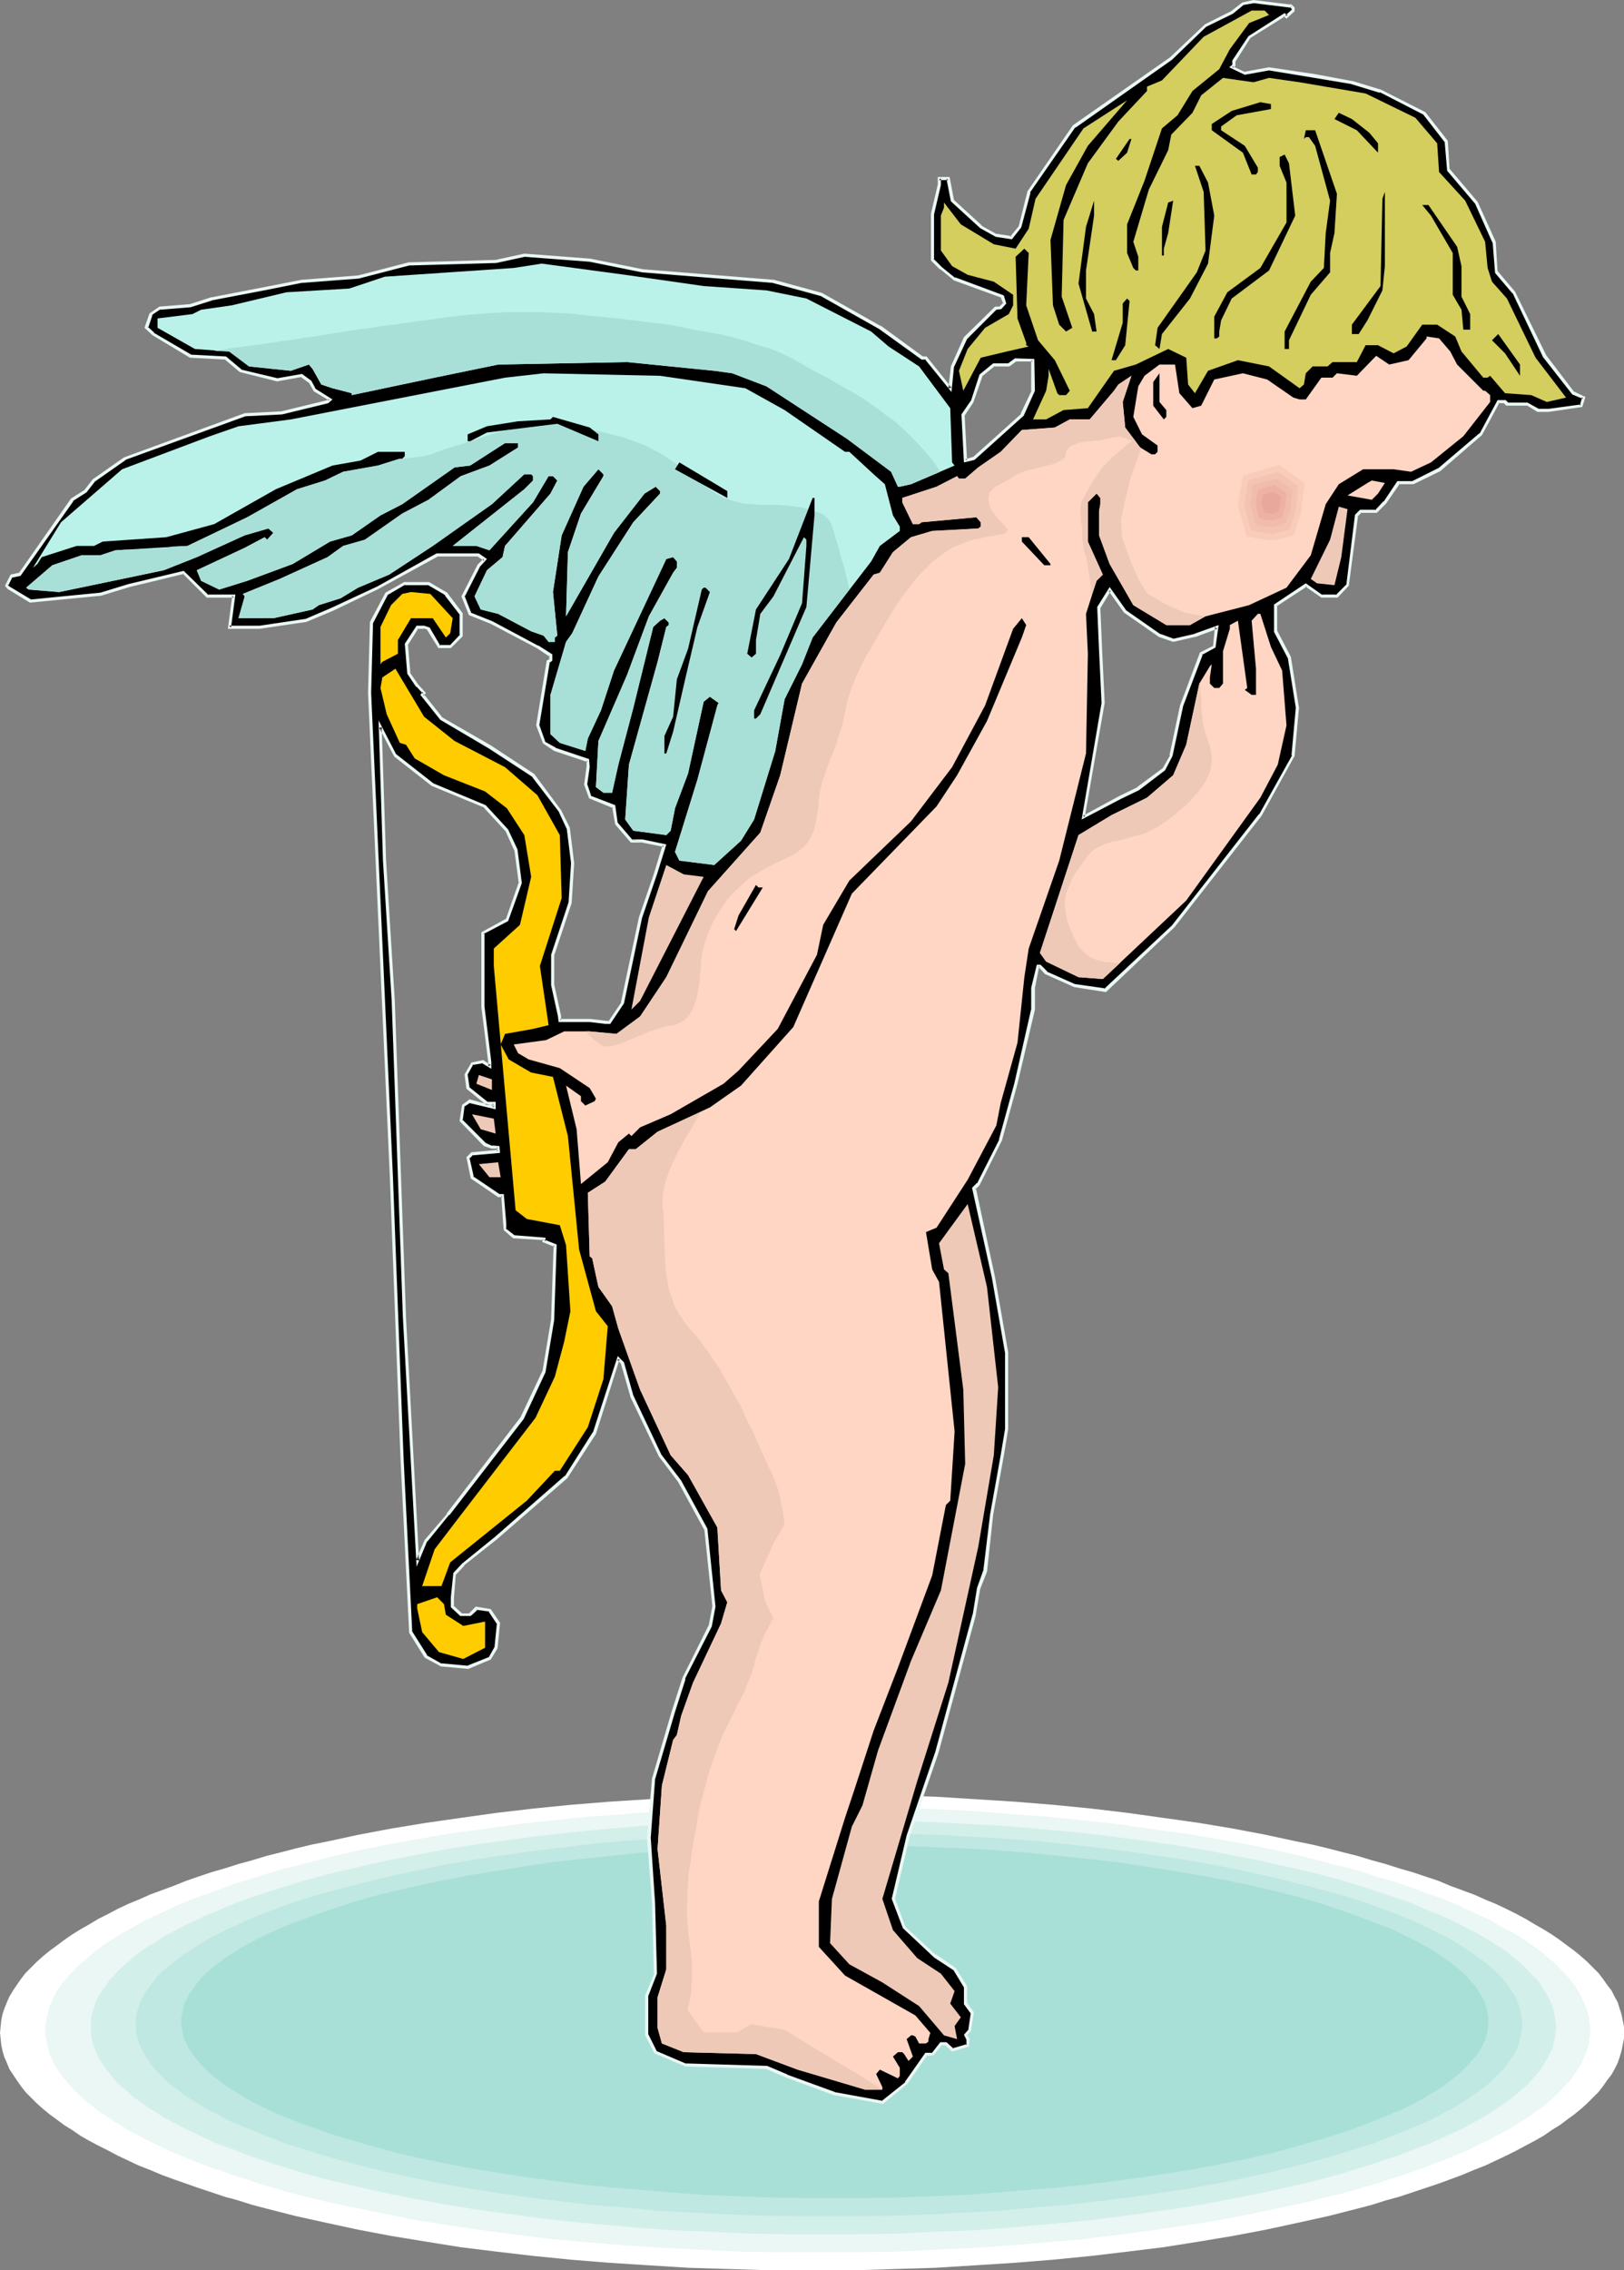 <?xml version="1.0" encoding="UTF-8" standalone="no"?>
<svg
   version="1.0"
   width="111.492mm"
   height="155.754mm"
   id="svg57"
   sodipodi:docname="Cherub 3.wmf"
   xmlns:inkscape="http://www.inkscape.org/namespaces/inkscape"
   xmlns:sodipodi="http://sodipodi.sourceforge.net/DTD/sodipodi-0.dtd"
   xmlns="http://www.w3.org/2000/svg"
   xmlns:svg="http://www.w3.org/2000/svg">
  <rect width="100%" height="100%" fill="#808080" stroke="none"/>
  <sodipodi:namedview
     id="namedview57"
     pagecolor="#ffffff"
     bordercolor="#000000"
     borderopacity="0.25"
     inkscape:showpageshadow="2"
     inkscape:pageopacity="0.0"
     inkscape:pagecheckerboard="0"
     inkscape:deskcolor="#d1d1d1"
     inkscape:document-units="mm" />
  <defs
     id="defs1">
    <pattern
       id="WMFhbasepattern"
       patternUnits="userSpaceOnUse"
       width="6"
       height="6"
       x="0"
       y="0" />
  </defs>
  <path
     style="fill:#ffffff;fill-opacity:1;fill-rule:evenodd;stroke:none"
     d="m 210.693,465.221 h 10.825 l 10.664,0.323 10.502,0.323 10.341,0.646 10.179,0.646 10.018,0.808 9.856,0.97 9.533,1.131 9.21,1.293 9.21,1.293 8.725,1.454 8.563,1.616 8.24,1.778 4.039,0.808 4.039,0.97 3.716,0.97 3.878,0.97 3.716,1.131 3.555,0.97 3.555,1.131 3.393,0.97 3.393,1.131 3.393,1.131 3.07,1.293 3.07,1.131 3.07,1.131 2.908,1.293 2.747,1.131 2.747,1.293 2.585,1.293 2.424,1.293 2.424,1.454 2.262,1.293 2.1,1.293 2.1,1.454 1.939,1.454 1.777,1.293 1.777,1.454 1.616,1.454 1.454,1.454 1.454,1.454 1.131,1.454 1.131,1.616 1.131,1.454 0.808,1.616 0.808,1.454 0.485,1.616 0.485,1.454 0.323,1.616 0.323,1.616 v 1.616 1.454 l -0.323,1.616 -0.323,1.616 -0.485,1.616 -0.485,1.454 -0.808,1.616 -0.808,1.454 -1.131,1.454 -1.131,1.616 -1.131,1.454 -1.454,1.454 -1.454,1.454 -1.616,1.454 -1.777,1.454 -1.777,1.293 -1.939,1.454 -2.1,1.293 -2.1,1.454 -2.262,1.293 -2.424,1.293 -2.424,1.293 -2.585,1.293 -2.747,1.293 -2.747,1.293 -2.908,1.131 -3.07,1.293 -3.07,1.131 -3.07,1.131 -3.393,1.131 -3.393,1.131 -3.393,1.131 -3.555,0.97 -3.555,1.131 -3.716,0.97 -7.594,1.939 -8.079,1.778 -8.24,1.778 -8.563,1.616 -8.725,1.454 -9.21,1.454 -9.21,1.131 -9.533,1.131 -9.856,0.97 -10.018,0.808 -10.179,0.646 -10.341,0.646 -10.502,0.323 -10.664,0.323 h -10.825 -10.825 l -10.664,-0.323 -10.502,-0.323 -10.341,-0.646 -10.179,-0.646 -10.018,-0.808 -9.694,-0.97 -9.694,-1.131 -9.21,-1.131 -9.048,-1.454 -8.887,-1.454 -8.563,-1.616 -8.24,-1.778 -8.079,-1.778 -7.594,-1.939 -3.716,-0.97 -3.555,-1.131 -3.555,-0.97 -3.393,-1.131 -3.393,-1.131 -3.231,-1.131 -3.231,-1.131 -3.07,-1.131 -3.07,-1.293 -2.908,-1.131 -2.747,-1.293 -2.747,-1.293 -2.424,-1.293 -2.585,-1.293 -2.424,-1.293 -2.262,-1.293 -2.1,-1.454 -2.1,-1.293 -1.939,-1.454 -1.777,-1.293 -1.777,-1.454 L 9.533,545.37 8.079,543.916 6.625,542.461 5.494,541.007 4.363,539.391 3.393,537.937 2.424,536.483 1.777,534.867 1.131,533.412 0.646,531.796 0.323,530.18 0.162,528.565 0,527.11 l 0.162,-1.616 0.162,-1.616 0.323,-1.616 0.485,-1.454 0.646,-1.616 0.646,-1.454 0.969,-1.616 0.969,-1.454 1.131,-1.616 1.131,-1.454 1.454,-1.454 1.454,-1.454 1.616,-1.454 1.777,-1.454 1.777,-1.293 1.939,-1.454 2.1,-1.454 2.1,-1.293 2.262,-1.293 2.424,-1.454 2.585,-1.293 2.424,-1.293 2.747,-1.293 2.747,-1.131 2.908,-1.293 3.07,-1.131 3.07,-1.131 3.231,-1.293 3.231,-1.131 3.393,-1.131 3.393,-0.97 3.555,-1.131 3.555,-0.97 3.716,-1.131 3.878,-0.97 3.716,-0.97 4.039,-0.97 4.039,-0.808 8.24,-1.778 8.563,-1.616 8.887,-1.454 9.048,-1.293 9.21,-1.293 9.694,-1.131 9.694,-0.97 10.018,-0.808 10.179,-0.646 10.341,-0.646 10.502,-0.323 10.664,-0.323 z"
     id="path1" />
  <path
     style="fill:#eaf7f4;fill-opacity:1;fill-rule:evenodd;stroke:none"
     d="M 212.147,468.453 H 222.488 l 10.018,0.323 10.018,0.323 9.856,0.485 9.694,0.808 9.533,0.646 9.371,0.97 9.048,0.97 8.887,1.293 8.563,1.131 8.402,1.454 8.24,1.454 7.756,1.616 7.594,1.778 7.271,1.939 3.555,0.808 3.393,0.97 3.393,1.131 3.393,0.97 3.07,0.97 3.231,1.131 2.908,1.131 2.908,0.97 2.908,1.131 2.747,1.131 2.747,1.293 2.424,1.131 2.585,1.131 2.262,1.293 2.262,1.293 2.262,1.131 2.1,1.293 1.939,1.293 1.777,1.293 1.777,1.293 1.616,1.454 1.616,1.293 1.293,1.454 1.293,1.293 1.293,1.454 0.969,1.293 0.969,1.454 0.808,1.454 0.646,1.454 0.646,1.454 0.485,1.454 0.323,1.454 0.162,1.454 0.162,1.454 -0.162,1.616 -0.162,1.454 -0.323,1.454 -0.485,1.454 -0.646,1.454 -0.646,1.454 -0.808,1.293 -0.969,1.454 -0.969,1.454 -1.293,1.293 -1.293,1.454 -1.293,1.293 -1.616,1.454 -1.616,1.293 -1.777,1.293 -1.777,1.293 -1.939,1.293 -2.1,1.293 -2.262,1.293 -2.262,1.131 -2.262,1.293 -2.585,1.131 -2.424,1.293 -2.747,1.131 -2.747,1.131 -2.908,1.131 -2.908,1.131 -2.908,0.97 -3.231,1.131 -3.07,0.97 -3.393,1.131 -3.393,0.97 -3.393,0.97 -3.555,0.97 -3.555,0.808 -3.716,0.97 -7.594,1.616 -7.756,1.616 -8.24,1.616 -8.402,1.293 -8.563,1.293 -8.887,1.131 -9.048,1.131 -9.371,0.808 -9.533,0.808 -9.694,0.646 -9.856,0.485 -10.018,0.485 -10.018,0.162 h -10.341 -10.341 l -10.018,-0.162 -10.018,-0.485 -9.856,-0.485 -9.694,-0.646 -9.533,-0.808 -9.21,-0.808 -9.21,-1.131 -8.725,-1.131 -8.725,-1.293 -8.402,-1.293 -8.079,-1.616 -7.917,-1.616 -7.594,-1.616 -7.271,-1.778 -3.555,-0.97 -3.393,-0.97 -3.393,-0.97 -3.231,-1.131 -3.231,-0.97 -3.07,-1.131 -3.07,-0.97 -2.908,-1.131 -2.747,-1.131 -2.908,-1.131 -2.585,-1.131 -2.585,-1.293 -2.424,-1.131 -2.424,-1.293 -2.262,-1.131 -2.1,-1.293 -2.1,-1.293 -1.939,-1.293 -1.939,-1.293 -1.616,-1.293 -1.616,-1.293 -1.616,-1.454 -1.454,-1.293 -1.293,-1.454 -1.131,-1.293 -1.131,-1.454 -0.969,-1.454 -0.808,-1.293 -0.646,-1.454 -0.646,-1.454 -0.323,-1.454 -0.323,-1.454 -0.323,-1.454 v -1.616 -1.454 l 0.323,-1.454 0.323,-1.454 0.323,-1.454 0.646,-1.454 0.646,-1.454 0.808,-1.454 0.969,-1.454 1.131,-1.293 1.131,-1.454 1.293,-1.293 1.454,-1.454 1.616,-1.293 1.616,-1.454 1.616,-1.293 1.939,-1.293 1.939,-1.293 2.1,-1.293 2.1,-1.131 2.262,-1.293 2.424,-1.293 2.424,-1.131 2.585,-1.131 2.585,-1.293 2.908,-1.131 2.747,-1.131 2.908,-0.97 3.07,-1.131 3.07,-1.131 3.231,-0.97 3.231,-0.97 3.393,-1.131 3.393,-0.97 3.555,-0.808 7.271,-1.939 7.594,-1.778 7.917,-1.616 8.079,-1.454 8.402,-1.454 8.725,-1.131 8.725,-1.293 9.21,-0.97 9.21,-0.97 9.533,-0.646 9.694,-0.808 9.856,-0.485 10.018,-0.323 10.018,-0.323 z"
     id="path2" />
  <path
     style="fill:#d3efea;fill-opacity:1;fill-rule:evenodd;stroke:none"
     d="m 213.601,471.846 h 9.856 l 9.533,0.323 9.533,0.323 9.371,0.485 9.21,0.485 8.887,0.808 8.887,0.808 8.563,0.97 8.563,1.131 8.079,1.131 8.079,1.293 7.594,1.454 7.432,1.454 7.271,1.616 6.948,1.616 6.625,1.778 3.07,0.97 3.231,0.97 2.908,0.97 2.908,0.97 2.908,0.97 2.908,0.97 2.585,1.131 2.585,1.131 2.585,0.97 2.424,1.131 2.424,1.131 2.1,1.131 2.262,1.131 1.939,1.131 2.1,1.293 1.777,1.131 1.777,1.131 1.616,1.293 1.616,1.293 1.454,1.293 1.293,1.293 1.131,1.293 1.293,1.131 0.969,1.454 0.808,1.293 0.808,1.293 0.646,1.293 0.646,1.454 0.323,1.293 0.323,1.293 0.162,1.454 0.162,1.454 -0.162,1.293 -0.162,1.454 -0.323,1.293 -0.323,1.454 -0.646,1.293 -0.646,1.293 -0.808,1.293 -0.808,1.454 -0.969,1.131 -1.293,1.454 -1.131,1.293 -1.293,1.131 -1.454,1.293 -1.616,1.293 -1.616,1.131 -1.777,1.293 -1.777,1.131 -2.1,1.293 -1.939,1.131 -4.363,2.262 -2.424,1.131 -2.424,1.131 -2.585,1.131 -5.17,1.939 -2.908,1.131 -2.908,0.97 -2.908,0.97 -2.908,0.97 -3.231,0.97 -3.07,0.97 -6.625,1.778 -6.948,1.616 -7.271,1.616 -7.432,1.454 -7.594,1.454 -8.079,1.293 -8.079,1.131 -8.563,1.131 -8.563,0.97 -8.887,0.808 -8.887,0.808 -9.21,0.646 -9.371,0.323 -9.533,0.485 -9.533,0.162 h -9.856 -9.694 l -9.694,-0.162 -9.533,-0.485 -9.21,-0.323 -9.21,-0.646 -9.048,-0.808 -8.887,-0.808 -8.563,-0.97 -8.402,-1.131 -8.24,-1.131 -7.917,-1.293 -7.756,-1.454 -7.432,-1.454 -7.109,-1.616 -6.948,-1.616 -6.625,-1.778 -3.231,-0.97 -3.07,-0.97 -3.07,-0.97 -2.908,-0.97 -2.908,-0.97 -2.747,-1.131 -2.747,-0.97 -2.585,-0.97 -2.424,-1.131 -2.424,-1.131 -2.424,-1.131 -2.262,-1.131 -2.1,-1.131 -2.1,-1.131 -1.939,-1.293 -1.939,-1.131 -1.616,-1.293 -1.777,-1.131 -1.454,-1.293 -1.454,-1.293 -1.454,-1.131 -1.131,-1.293 -1.131,-1.454 -0.969,-1.131 -0.969,-1.454 -0.808,-1.293 -0.646,-1.293 -0.485,-1.293 -0.485,-1.454 -0.323,-1.293 -0.162,-1.454 v -1.293 -1.454 l 0.162,-1.454 0.323,-1.293 0.485,-1.293 0.485,-1.454 0.646,-1.293 0.808,-1.293 0.969,-1.293 0.969,-1.454 1.131,-1.131 1.131,-1.293 1.454,-1.293 1.454,-1.293 1.454,-1.293 1.777,-1.293 1.616,-1.131 1.939,-1.131 1.939,-1.293 2.1,-1.131 2.1,-1.131 2.262,-1.131 2.424,-1.131 2.424,-1.131 2.424,-0.97 2.585,-1.131 2.747,-1.131 2.747,-0.97 2.908,-0.97 2.908,-0.97 3.07,-0.97 3.07,-0.97 3.231,-0.97 6.625,-1.778 6.948,-1.616 7.109,-1.616 7.432,-1.454 7.756,-1.454 7.917,-1.293 8.24,-1.131 8.402,-1.131 8.563,-0.97 8.887,-0.808 9.048,-0.808 9.21,-0.485 9.21,-0.485 9.533,-0.323 9.694,-0.323 z"
     id="path3" />
  <path
     style="fill:#bfe8e2;fill-opacity:1;fill-rule:evenodd;stroke:none"
     d="m 215.056,475.078 9.371,0.162 9.048,0.162 8.887,0.323 8.887,0.485 8.725,0.485 8.563,0.646 8.24,0.808 8.24,0.97 7.917,0.97 7.756,1.131 7.594,1.131 7.271,1.293 7.109,1.454 6.786,1.454 6.463,1.616 6.301,1.616 5.978,1.616 5.655,1.778 2.747,0.97 2.585,0.97 2.585,0.97 2.424,0.97 2.424,0.97 2.262,1.131 2.262,0.97 2.1,1.131 2.1,0.97 1.939,1.131 1.777,1.131 1.777,1.131 1.616,1.131 1.616,1.131 1.454,1.131 1.454,1.131 1.131,1.131 1.293,1.131 0.969,1.293 0.969,1.131 0.808,1.293 0.808,1.131 0.646,1.293 0.485,1.293 0.323,1.293 0.323,1.293 0.162,1.131 0.162,1.293 -0.162,1.293 -0.162,1.293 -0.323,1.293 -0.323,1.293 -0.485,1.131 -0.646,1.293 -0.808,1.293 -0.808,1.131 -0.969,1.293 -0.969,1.131 -1.293,1.131 -1.131,1.293 -1.454,1.131 -1.454,1.131 -1.616,1.131 -1.616,1.131 -1.777,1.131 -1.777,1.131 -1.939,0.97 -2.1,1.131 -2.1,1.131 -2.262,0.97 -2.262,0.97 -2.424,0.97 -2.424,0.97 -2.585,0.97 -2.585,1.131 -2.747,0.808 -5.655,1.778 -5.978,1.778 -6.301,1.616 -6.463,1.616 -6.786,1.454 -7.109,1.454 -7.271,1.293 -7.594,1.131 -7.756,1.131 -7.917,0.97 -8.24,0.97 -8.24,0.646 -8.563,0.808 -8.725,0.485 -8.887,0.485 -8.887,0.323 -9.048,0.162 h -9.371 -9.21 l -9.048,-0.162 -9.048,-0.323 -8.725,-0.485 -8.725,-0.485 -8.563,-0.808 -8.402,-0.646 -8.079,-0.97 -8.079,-0.97 -7.756,-1.131 -7.432,-1.131 -7.271,-1.293 -7.109,-1.454 -6.786,-1.454 -6.463,-1.616 -6.301,-1.616 -5.978,-1.778 -5.655,-1.778 -2.747,-0.808 -2.585,-1.131 -2.585,-0.97 -2.424,-0.97 -2.424,-0.97 -2.262,-0.97 -2.262,-0.97 -2.1,-1.131 -2.1,-1.131 -1.939,-0.97 -1.777,-1.131 -1.777,-1.131 -1.777,-1.131 -1.454,-1.131 -1.454,-1.131 -1.454,-1.131 -1.293,-1.293 -1.131,-1.131 -0.969,-1.131 -0.969,-1.293 -0.808,-1.131 -0.808,-1.293 -0.646,-1.293 -0.485,-1.131 -0.485,-1.293 -0.323,-1.293 -0.162,-1.293 v -1.293 -1.293 l 0.162,-1.131 0.323,-1.293 0.485,-1.293 0.485,-1.293 0.646,-1.293 0.808,-1.131 0.808,-1.293 0.969,-1.131 0.969,-1.293 1.131,-1.131 1.293,-1.131 1.454,-1.131 1.454,-1.131 1.454,-1.131 1.777,-1.131 1.777,-1.131 1.777,-1.131 1.939,-1.131 2.1,-0.97 2.1,-1.131 2.262,-0.97 2.262,-1.131 2.424,-0.97 2.424,-0.97 2.585,-0.97 2.585,-0.97 2.747,-0.97 5.655,-1.778 5.978,-1.616 6.301,-1.616 6.463,-1.616 6.786,-1.454 7.109,-1.454 7.271,-1.293 7.432,-1.131 7.756,-1.131 8.079,-0.97 8.079,-0.97 8.402,-0.808 8.563,-0.646 8.725,-0.485 8.725,-0.485 9.048,-0.323 9.048,-0.162 z"
     id="path4" />
  <path
     style="fill:#a8e0d8;fill-opacity:1;fill-rule:evenodd;stroke:none"
     d="m 216.51,478.31 8.725,0.162 8.563,0.162 8.563,0.323 8.24,0.323 8.24,0.485 8.079,0.646 7.917,0.808 7.594,0.808 7.594,0.808 7.271,1.131 7.109,1.131 6.786,1.131 6.786,1.293 6.301,1.293 6.301,1.454 5.817,1.454 5.655,1.616 5.332,1.778 5.009,1.778 4.686,1.778 2.262,0.808 2.262,0.97 2.1,0.97 1.939,0.97 1.939,0.97 1.777,0.97 1.777,0.97 1.777,1.131 1.454,0.97 1.454,1.131 1.454,0.97 1.293,1.131 1.131,0.97 1.131,1.131 0.969,1.131 0.969,1.131 0.808,1.131 0.646,1.131 0.646,1.131 0.485,1.131 0.323,1.131 0.323,1.131 0.162,1.293 v 1.131 1.131 l -0.162,1.131 -0.323,1.293 -0.323,1.131 -0.485,1.131 -0.646,1.131 -0.646,1.131 -0.808,1.131 -0.969,0.97 -0.969,1.131 -1.131,1.131 -1.131,1.131 -1.293,0.97 -1.454,1.131 -1.454,1.131 -1.454,0.97 -1.777,0.97 -1.777,1.131 -1.777,0.97 -1.939,0.97 -1.939,0.97 -4.363,1.778 -2.262,0.97 -4.686,1.778 -5.009,1.778 -5.332,1.616 -5.655,1.616 -5.817,1.616 -6.301,1.454 -6.301,1.293 -6.786,1.293 -6.786,1.131 -7.109,1.131 -7.271,0.97 -7.594,0.97 -7.594,0.808 -7.917,0.646 -8.079,0.646 -8.24,0.646 -8.24,0.323 -8.563,0.323 -8.563,0.162 h -8.725 -8.725 l -8.563,-0.162 -8.402,-0.323 -8.402,-0.323 -8.079,-0.646 -8.079,-0.646 -7.917,-0.646 -7.756,-0.808 -7.432,-0.97 -7.271,-0.97 -7.109,-1.131 -6.948,-1.131 -6.625,-1.293 -6.301,-1.293 -6.301,-1.454 -5.817,-1.616 -5.655,-1.616 -5.332,-1.616 -5.009,-1.778 -4.847,-1.778 -4.363,-1.778 -2.1,-0.97 -1.939,-0.97 -1.939,-0.97 -1.777,-0.97 -1.777,-1.131 -1.616,-0.97 -1.616,-0.97 -1.454,-1.131 -1.454,-1.131 -1.293,-0.97 -1.131,-1.131 -1.131,-1.131 -0.969,-1.131 -0.808,-0.97 -0.808,-1.131 -0.808,-1.131 -0.485,-1.131 -0.646,-1.131 -0.323,-1.131 -0.162,-1.293 -0.323,-1.131 v -1.131 -1.131 l 0.323,-1.293 0.162,-1.131 0.323,-1.131 0.646,-1.131 0.485,-1.131 0.808,-1.131 0.808,-1.131 0.808,-1.131 0.969,-1.131 1.131,-1.131 1.131,-0.97 1.293,-1.131 1.454,-0.97 1.454,-1.131 1.616,-0.97 1.616,-1.131 3.555,-1.939 1.939,-0.97 1.939,-0.97 2.1,-0.97 2.262,-0.97 2.1,-0.808 4.847,-1.778 5.009,-1.778 5.332,-1.778 5.655,-1.616 5.817,-1.454 6.301,-1.454 6.301,-1.293 6.625,-1.293 6.948,-1.131 7.109,-1.131 7.271,-1.131 7.432,-0.808 7.756,-0.808 7.917,-0.808 8.079,-0.646 8.079,-0.485 8.402,-0.323 8.402,-0.323 8.563,-0.162 z"
     id="path5" />
  <path
     style="fill:#000000;fill-opacity:1;fill-rule:evenodd;stroke:none"
     d="m 268.052,101.318 v -7.918 h -4.524 l -1.777,1.131 h -3.878 l -3.393,2.909 -2.262,6.787 -2.262,3.232 0.485,11.958 2.262,-0.485 12.441,-11.473 z m 66.892,-99.863 0.646,0.646 V 2.747 l -1.777,1.616 -0.485,-0.485 -9.21,5.656 -3.878,6.302 v 0.97 l -0.646,0.646 3.393,1.616 6.301,-1.131 11.957,1.778 9.533,1.616 7.432,2.262 11.31,5.656 5.817,7.433 0.485,7.433 7.271,8.403 4.686,10.18 0.485,7.918 4.524,5.171 7.917,16.482 7.432,9.695 2.747,1.131 -0.485,2.101 -8.563,1.131 h -2.747 l -2.908,-1.616 h -5.17 l -0.485,-0.485 h -1.777 l -4.524,8.403 -10.825,9.049 -6.625,3.555 h -3.878 l -3.555,5.009 -2.262,2.262 h -4.039 l -0.969,1.131 -2.424,18.098 -2.747,2.909 h -4.039 l -4.039,-2.909 -7.756,5.171 v 6.787 l 3.393,6.787 2.1,13.089 -0.969,12.443 -8.563,15.351 -22.62,28.925 -17.612,16.482 -8.079,-1.293 -7.271,-3.232 -1.616,-1.778 h -0.485 l -1.293,5.656 v 5.656 l -4.524,19.229 -3.878,14.543 -5.817,11.473 -1.131,1.131 5.17,23.108 3.393,19.391 v 19.876 l -1.131,6.787 -2.747,15.351 -1.777,14.705 -1.777,4.525 -1.131,6.787 -9.694,35.712 -7.271,21.653 -4.039,16.321 2.908,7.433 7.917,7.272 5.17,3.555 2.747,4.525 v 4.363 l 1.777,2.424 -0.646,4.525 -1.131,1.293 0.646,0.97 v 1.616 l -4.039,1.131 -1.616,-1.616 h -1.293 l -2.262,2.747 h -1.616 l -5.009,7.595 -6.301,4.848 -12.441,-2.262 -12.28,-4.525 -5.332,-2.101 -21.005,-0.646 -7.756,-3.393 -2.424,-4.363 v -10.342 l 2.424,-5.656 -0.646,-18.26 -1.131,-16.967 1.131,-15.351 5.17,-17.452 2.747,-8.564 6.786,-13.574 1.131,-5.009 -2.262,-20.037 -6.786,-12.443 -5.009,-6.787 -7.432,-15.351 -2.262,-8.564 -1.131,-0.97 -6.14,19.229 -7.432,11.311 -18.258,15.836 -8.402,6.948 -2.262,2.262 -0.485,6.14 v 2.424 l 2.1,2.101 h 2.424 l 1.616,-1.616 3.393,0.485 2.262,3.393 -0.646,6.302 -1.616,2.909 -5.655,2.262 -6.786,-0.646 -4.039,-2.262 -3.878,-6.302 -2.262,-45.407 -2.908,-72.554 -5.655,-125.556 0.646,-18.26 3.878,-7.433 4.686,-2.747 h 6.14 l 4.524,2.747 3.878,5.171 v 5.656 l -2.747,2.909 h -2.908 l -2.747,-4.686 -1.131,-0.485 h -1.777 l -2.908,4.525 0.646,7.433 2.262,3.232 1.777,1.939 -0.485,0.485 5.009,6.14 12.441,7.433 11.31,7.272 6.948,9.211 2.1,4.525 1.131,9.049 -0.485,10.18 -4.524,13.574 v 7.918 l 1.777,8.08 v 1.131 h 7.756 l 4.039,0.485 h 1.131 l 3.393,-5.171 4.524,-22.138 4.039,-11.15 2.262,-7.433 -5.655,-1.293 h -2.908 l -3.878,-4.363 -0.646,-4.525 -6.301,-2.262 -1.131,-3.393 0.646,-4.525 v -1.778 l -8.563,-2.747 -2.908,-1.778 -1.616,-4.525 2.908,-16.482 0.485,-0.485 v -1.293 l -3.393,-2.101 -11.795,-6.302 -5.655,-2.262 -1.777,-4.525 4.039,-8.08 1.616,-1.616 -1.616,-0.97 h -10.825 l -15.35,8.403 -11.795,5.656 -6.786,2.909 -12.118,1.616 h -7.917 l 1.293,-7.918 h -6.948 l -6.14,-6.14 -14.057,3.232 -7.594,2.262 -18.096,1.778 -5.655,-3.393 -0.485,-0.646 1.131,-2.262 2.262,-0.485 13.572,-19.391 3.393,-2.262 2.262,-2.747 7.917,-5.656 31.184,-11.473 9.694,-0.485 11.795,-2.747 0.646,-0.646 -3.878,-2.262 -1.293,-2.262 -2.262,-1.616 -6.301,0.97 -9.533,-2.262 -3.878,-3.393 -9.21,-0.485 -9.533,-5.656 -1.777,-1.616 1.131,-3.555 2.262,-1.616 7.917,-0.646 5.655,-1.778 14.38,-2.585 8.887,-1.778 14.703,-1.293 13.088,-3.393 22.62,-0.485 7.432,-1.616 16.965,1.131 13.734,2.747 33.931,2.909 12.441,3.393 15.188,8.564 10.825,7.756 h 1.131 l 6.301,7.918 0.485,-5.656 3.393,-7.272 8.079,-7.918 h 1.131 l 1.131,-1.131 -0.646,-1.778 -12.441,-4.525 -3.555,-2.909 -2.262,-2.101 V 55.426 l 1.777,-7.433 v -1.778 h 2.424 l 0.969,5.817 7.432,6.787 4.039,2.262 3.878,0.646 2.262,-2.909 2.262,-9.049 11.795,-16.967 25.206,-17.613 8.887,-8.564 6.786,-3.393 2.908,-2.262 2.747,-0.646 9.21,1.131 z m -222.65,201.989 -9.694,-7.433 -3.878,-7.433 1.131,34.581 2.262,36.358 2.908,82.088 3.231,63.021 2.262,-5.171 5.655,-6.787 19.389,-25.047 5.494,-11.958 2.424,-13.574 0.485,-19.229 -2.908,-0.97 v -0.646 l -7.756,-0.646 -2.262,-1.778 v -1.616 l -0.646,-7.272 h -1.131 l -6.786,-4.686 -1.131,-5.009 1.131,-1.131 6.786,-0.485 v -1.131 h -1.616 l -1.777,-0.808 -6.301,-6.14 0.646,-3.878 1.777,-1.131 6.14,1.616 v -1.131 h -1.777 l -5.009,-3.878 -0.485,-3.393 1.616,-2.909 2.747,-0.485 1.777,1.131 v -1.131 l -1.777,-14.22 V 241.902 l 6.301,-3.232 3.393,-9.695 -1.131,-8.564 -2.262,-5.009 -5.655,-6.302 z m 188.557,-38.62 -8.887,-6.14 -4.039,-5.817 -2.747,4.525 0.323,11.473 0.646,13.412 -5.009,29.571 9.533,-5.009 4.686,-2.262 6.625,-5.171 1.939,-3.393 2.747,-13.089 5.009,-13.412 3.393,-1.778 0.646,-5.171 -5.655,2.262 -5.655,1.131 z"
     id="path6" />
  <path
     style="fill:#eaf7f4;fill-opacity:1;fill-rule:evenodd;stroke:none"
     d="m 268.537,101.318 -0.162,-8.241 -5.009,-0.162 -1.777,1.293 h 0.162 -4.039 l -3.555,2.909 -2.262,6.948 v -0.162 l -2.424,3.555 0.646,12.443 2.747,-0.646 12.764,-11.473 2.908,-6.464 -0.808,-0.162 -2.908,6.14 h 0.162 l -12.603,11.311 0.162,-0.162 -2.1,0.646 0.485,0.323 -0.646,-11.958 v 0.323 l 2.262,-3.393 2.424,-6.948 -0.162,0.162 3.393,-2.747 -0.323,0.162 h 4.039 l 1.777,-1.293 h -0.162 4.524 l -0.485,-0.323 v 7.918 l 0.162,-0.162 z"
     id="path7" />
  <path
     style="fill:#eaf7f4;fill-opacity:1;fill-rule:evenodd;stroke:none"
     d="m 334.944,1.939 -0.323,-0.162 0.646,0.646 -0.162,-0.323 V 2.747 l 0.162,-0.323 -1.777,1.616 h 0.646 l -0.808,-0.646 -9.371,5.979 -4.201,6.302 v 1.131 l 0.162,-0.162 -0.969,0.808 4.039,1.939 6.301,-1.131 v 0 l 11.795,1.939 9.694,1.616 h -0.162 l 7.432,2.262 v -0.162 l 11.31,5.817 -0.162,-0.162 5.655,7.272 v -0.162 l 0.646,7.595 7.271,8.564 v 0 l 4.524,10.18 v -0.323 l 0.646,8.08 4.524,5.333 v -0.162 l 7.917,16.644 7.594,9.695 2.747,1.131 -0.162,-0.485 -0.646,2.262 0.323,-0.323 -8.402,1.131 v 0 h -2.747 0.162 l -2.908,-1.616 h -5.332 0.323 L 390.687,103.742 h -2.1 l -4.686,8.726 v -0.162 l -10.825,9.211 0.162,-0.162 -6.786,3.393 h 0.323 -4.201 l -3.555,5.333 v -0.162 l -2.262,2.424 0.323,-0.162 h -4.201 l -1.293,1.293 -2.262,18.26 v -0.162 l -2.747,2.747 0.323,-0.162 h -4.039 l 0.323,0.162 -4.363,-3.07 -8.24,5.494 v 7.11 l 3.555,6.787 v -0.162 l 2.1,13.089 v -0.162 l -1.131,12.443 h 0.162 l -8.563,15.351 V 211.038 l -22.62,28.925 v 0 l -17.612,16.482 0.323,-0.162 -7.917,-1.131 v 0 l -7.271,-3.232 h 0.162 l -1.777,-1.778 h -0.969 l -1.454,5.979 v 5.656 -0.162 l -4.363,19.229 -4.039,14.705 0.162,-0.162 -5.817,11.473 v -0.162 l -1.293,1.293 5.17,23.431 v 0 l 3.393,19.391 v -0.162 19.876 0 l -1.131,6.787 -2.747,15.351 -1.777,14.705 v -0.162 l -1.616,4.525 -1.131,6.948 v -0.162 l -9.694,35.712 -7.432,21.653 -3.878,16.482 2.908,7.595 7.917,7.433 0.162,0.162 5.17,3.393 -0.162,-0.162 2.747,4.525 v -0.162 4.525 l 1.777,2.424 v -0.162 l -0.646,4.363 0.162,-0.162 -1.293,1.454 0.646,1.293 v -0.162 1.616 l 0.162,-0.323 -3.878,1.131 h 0.323 l -1.777,-1.616 h -1.616 l -2.262,2.909 0.162,-0.162 h -1.777 l -5.332,7.595 h 0.162 l -6.301,5.009 0.323,-0.162 -12.441,-2.262 h 0.162 l -12.441,-4.525 h 0.162 l -5.332,-2.262 -21.166,-0.646 0.323,0.162 -7.917,-3.393 0.162,0.162 -2.262,-4.525 v 0.323 -10.342 0.162 l 2.262,-5.817 -0.485,-18.26 -1.131,-16.967 v 0 l 1.131,-15.19 v 0 l 5.17,-17.452 2.747,-8.564 h -0.162 l 6.948,-13.574 0.969,-5.171 -2.1,-20.199 -6.786,-12.443 v 0 l -5.17,-6.787 v 0 l -7.271,-15.351 v 0 l -2.424,-8.564 -1.616,-1.616 -6.463,19.876 v -0.162 l -7.271,11.473 v -0.162 l -18.096,15.836 v 0 l -8.563,6.948 v 0 l -2.262,2.424 -0.646,6.302 v 0 2.585 l 2.424,2.262 h 2.747 l 1.777,-1.616 h -0.485 l 3.555,0.485 -0.323,-0.162 2.262,3.393 v -0.323 l -0.646,6.464 v -0.162 l -1.616,2.909 0.162,-0.323 -5.655,2.262 h 0.323 l -6.948,-0.646 0.162,0.162 -4.039,-2.262 h 0.162 l -3.878,-6.14 v 0.162 l -2.262,-45.407 -2.747,-72.554 -5.655,-125.556 0.485,-18.26 v 0.162 l 3.878,-7.433 -0.162,0.162 4.686,-2.747 -0.162,0.162 h 6.14 l -0.323,-0.162 4.686,2.747 h -0.162 l 3.878,5.009 v -0.162 5.656 l 0.162,-0.323 -2.747,2.909 0.162,-0.162 h -2.908 l 0.323,0.162 -2.747,-4.686 -1.454,-0.485 h -1.939 l -3.07,4.686 0.646,7.756 2.262,3.393 h 0.162 l 1.616,1.778 v -0.485 l -0.646,0.808 5.17,6.464 12.603,7.433 11.149,7.272 v 0 l 6.948,9.049 v 0 l 2.1,4.525 v -0.162 l 1.131,9.049 v 0 l -0.646,10.18 v 0 l -4.524,13.574 v 7.918 l 1.777,8.08 v 0 l 0.162,1.454 h 8.079 v 0 l 4.039,0.485 v 0 h 1.293 l 3.555,-5.332 4.686,-22.138 v 0 l 3.878,-11.311 2.424,-7.756 -6.14,-1.293 h -2.908 l 2.908,0.808 h -0.162 l 5.655,1.131 -0.323,-0.485 -2.262,7.433 -3.878,11.311 v 0 l -4.686,22.138 0.162,-0.162 -3.393,5.009 0.323,-0.162 h -1.131 0.162 l -4.039,-0.485 h -0.162 -7.756 l 0.323,0.485 v -1.293 l -1.777,-8.08 v 0.162 -7.918 0.162 l 4.524,-13.574 0.646,-10.342 -1.131,-9.211 -2.262,-4.525 -6.948,-9.372 -11.31,-7.433 -12.603,-7.272 0.162,0.162 -5.009,-6.302 v 0.646 l 0.646,-0.808 -1.939,-2.101 v 0 l -2.262,-3.232 0.162,0.162 -0.646,-7.595 v 0.323 l 2.747,-4.363 -0.323,0.162 h 1.777 l -0.162,-0.162 1.131,0.485 h -0.162 l 2.908,4.686 h 3.231 l 3.07,-3.07 v -5.979 l -4.039,-5.333 -4.686,-2.747 h -6.463 l -4.847,2.747 -4.039,7.595 -0.485,18.421 5.655,125.556 2.747,72.554 2.262,45.569 4.039,6.464 4.201,2.262 7.109,0.646 5.817,-2.424 1.777,-2.909 0.646,-6.625 -2.424,-3.555 -3.878,-0.646 -1.777,1.778 h 0.323 -2.424 0.323 l -2.262,-2.101 0.162,0.323 v -2.424 0.162 l 0.485,-6.302 v 0.323 l 2.262,-2.424 h -0.162 l 8.563,-6.787 v 0 l 18.258,-15.836 7.432,-11.473 6.14,-19.391 -0.646,0.162 1.131,1.131 -0.162,-0.162 2.424,8.403 v 0.162 l 7.432,15.513 5.009,6.625 v 0 l 6.786,12.443 v -0.162 l 2.1,20.037 v -0.162 l -0.969,5.171 v -0.162 l -6.786,13.574 v 0 l -2.747,8.564 -5.17,17.613 -1.293,15.351 v 0 l 1.293,16.967 0.485,18.26 0.162,-0.162 -2.424,5.817 v 10.342 l 2.424,4.686 8.079,3.393 21.005,0.646 h -0.162 l 5.332,2.262 v 0 l 12.28,4.525 h 0.162 l 12.603,2.262 6.301,-5.171 5.17,-7.433 -0.323,0.162 1.939,-0.162 2.262,-2.747 -0.323,0.162 h 1.293 l -0.323,-0.162 1.939,1.778 4.363,-1.293 0.162,-1.939 -0.646,-1.293 -0.162,0.485 1.131,-1.293 0.808,-4.848 -1.777,-2.424 v 0.162 -4.525 l -2.908,-4.686 -5.17,-3.555 v 0.162 l -8.079,-7.433 0.162,0.162 -2.747,-7.433 v 0.323 l 3.878,-16.482 7.432,-21.492 9.694,-35.712 v -0.162 l 1.131,-6.625 v 0 l 1.777,-4.525 1.616,-14.866 2.747,-15.19 1.131,-6.948 v 0 -19.876 0 l -3.393,-19.391 v 0 l -5.009,-23.269 -0.162,0.485 1.131,-1.131 5.817,-11.635 4.039,-14.705 4.524,-19.229 v -5.656 0 l 1.131,-5.656 -0.323,0.323 h 0.485 -0.323 l 1.616,1.778 7.594,3.393 8.24,1.293 17.773,-16.805 v 0 l 22.62,-28.925 v 0 l 8.563,-15.513 1.131,-12.443 -2.1,-13.25 -3.555,-6.787 v 0.162 -6.787 l -0.162,0.323 7.917,-5.171 h -0.485 l 4.201,2.909 h 4.201 l 2.908,-3.07 2.424,-18.26 -0.162,0.323 1.131,-1.131 -0.323,0.162 h 4.201 l 2.424,-2.424 3.555,-5.171 -0.323,0.162 h 3.878 l 6.948,-3.393 10.825,-9.372 4.524,-8.403 -0.323,0.162 h 1.777 -0.323 l 0.646,0.646 h 5.332 l -0.162,-0.162 2.908,1.778 h 2.908 v 0 l 8.725,-1.293 0.808,-2.585 -3.07,-1.454 0.162,0.162 -7.271,-9.534 v 0 l -8.079,-16.482 -4.524,-5.333 v 0.323 l -0.485,-7.918 -4.686,-10.342 -7.271,-8.564 v 0.323 l -0.485,-7.595 -5.817,-7.433 -11.472,-5.817 v 0 l -7.432,-2.262 h -0.162 l -9.533,-1.778 -11.957,-1.778 -6.301,1.131 0.162,0.162 -3.393,-1.616 0.162,0.485 0.646,-0.485 v -1.293 0.162 l 3.878,-6.14 v 0 l 9.048,-5.656 h -0.485 l 0.808,0.646 2.1,-1.939 V 1.939 l -0.808,-0.808 z"
     id="path8" />
  <path
     style="fill:#eaf7f4;fill-opacity:1;fill-rule:evenodd;stroke:none"
     d="m 163.836,217.663 0.323,0.162 -3.878,-4.525 v 0.162 l -0.646,-4.686 -6.301,-2.424 0.162,0.323 -1.131,-3.393 v 0.162 l 0.646,-4.525 v 0 l -0.162,-2.101 -8.725,-2.909 h 0.162 l -2.908,-1.616 0.162,0.162 -1.616,-4.525 v 0.162 l 2.747,-16.482 -0.162,0.323 0.808,-0.646 v -1.616 l -3.555,-2.262 h -0.162 l -11.795,-6.302 -5.655,-2.262 0.162,0.162 -1.777,-4.525 v 0.323 l 4.039,-7.918 v 0 l 1.777,-1.939 -2.1,-1.454 h -10.987 l -15.35,8.564 -11.795,5.494 -6.786,2.909 v 0 l -11.957,1.778 v 0 h -7.917 l 0.485,0.485 1.131,-8.564 h -7.271 l 0.323,0.162 -6.463,-6.302 -14.219,3.393 -7.432,2.262 v 0 l -18.096,1.778 H 8.079 l -5.655,-3.393 v 0 l -0.485,-0.485 0.162,0.323 1.131,-2.262 -0.162,0.162 2.262,-0.485 13.734,-19.391 h -0.162 l 3.555,-2.262 2.262,-2.909 -0.162,0.162 8.079,-5.656 h -0.162 l 31.184,-11.311 h -0.162 l 9.694,-0.485 11.957,-2.909 1.131,-0.97 -4.363,-2.747 0.162,0.323 -1.293,-2.424 -2.424,-1.778 -6.463,1.131 H 72.062 l -9.533,-2.262 h 0.162 l -4.039,-3.393 -9.371,-0.485 h 0.323 l -9.694,-5.656 h 0.162 l -1.777,-1.616 0.162,0.323 1.131,-3.393 -0.323,0.162 2.424,-1.616 -0.162,0.162 7.917,-0.646 5.655,-1.778 h -0.162 l 14.38,-2.747 8.887,-1.778 14.865,-1.131 v 0 l 13.088,-3.393 h -0.162 l 22.782,-0.646 7.432,-1.616 h -0.162 l 16.965,1.293 13.572,2.747 34.092,2.747 h -0.162 l 12.441,3.393 v 0 l 15.188,8.564 v 0 l 10.987,7.918 h 1.131 l -0.323,-0.162 6.948,8.564 0.646,-6.464 v 0 l 3.393,-7.272 -0.162,0.162 7.917,-7.918 -0.162,0.162 1.293,-0.162 1.293,-1.454 -0.646,-2.101 -12.603,-4.686 v 0.162 l -3.393,-2.747 v 0 l -2.262,-2.262 0.162,0.323 v -11.958 0.162 l 1.777,-7.595 v -1.778 l -0.485,0.485 h 2.424 l -0.485,-0.323 1.131,5.817 7.594,6.948 4.039,2.262 4.201,0.646 2.424,-3.07 2.424,-9.049 h -0.162 l 11.795,-16.967 v 0.162 L 304.083,15.513 v 0 l 9.048,-8.726 -0.162,0.162 6.948,-3.393 2.747,-2.262 v 0 l 2.747,-0.485 h -0.162 l 9.21,1.131 v 0 h 0.485 l 0.162,-0.808 h -0.646 v 0 L 325.249,0 322.341,0.646 319.433,2.909 v 0 l -6.786,3.393 -9.048,8.564 v 0 l -25.206,17.613 -11.795,17.129 -2.262,9.049 v 0 l -2.262,2.747 0.485,-0.162 -4.039,-0.646 0.162,0.162 -4.039,-2.262 h 0.162 l -7.432,-6.787 0.162,0.162 -1.131,-5.979 h -3.07 v 2.101 -0.162 l -1.777,7.595 v 12.119 l 2.262,2.262 h 0.162 l 3.555,2.909 12.441,4.525 -0.323,-0.162 0.646,1.616 0.162,-0.323 -1.131,1.131 h 0.323 -1.454 l -8.079,7.918 -3.393,7.595 -0.646,5.656 0.808,-0.162 -6.463,-8.08 h -1.293 0.323 l -10.825,-7.918 h -0.162 l -15.188,-8.564 -12.441,-3.393 -34.092,-2.747 -13.572,-2.747 -17.127,-1.293 -7.432,1.616 v 0 l -22.62,0.646 -13.088,3.393 v 0 l -14.703,1.131 -9.048,1.778 -14.219,2.747 h -0.162 l -5.494,1.778 v 0 l -7.917,0.646 -2.585,1.778 -1.293,3.717 2.1,1.939 9.694,5.817 9.21,0.485 -0.323,-0.162 4.039,3.393 9.694,2.424 6.301,-1.131 h -0.162 l 2.262,1.616 -0.162,-0.162 1.293,2.262 4.039,2.424 -0.162,-0.485 -0.485,0.485 0.162,-0.162 -11.957,2.909 h 0.162 l -9.694,0.485 -31.345,11.473 -8.079,5.656 -2.262,2.909 0.162,-0.162 -3.555,2.262 -13.572,19.391 0.162,-0.162 -2.262,0.485 -1.454,2.909 0.646,0.808 5.817,3.555 18.419,-1.778 7.432,-2.262 14.057,-3.393 -0.323,-0.162 6.301,6.302 h 7.109 l -0.485,-0.485 -1.131,8.564 h 8.24 v 0 l 12.118,-1.778 6.948,-2.909 11.795,-5.656 15.35,-8.403 h -0.162 10.825 -0.323 l 1.616,1.131 v -0.646 l -1.616,1.616 -4.201,8.241 1.939,4.848 5.655,2.262 11.957,6.302 v 0 l 3.393,2.262 -0.162,-0.485 v 1.293 l 0.162,-0.323 -0.808,0.485 -2.747,16.805 1.777,4.686 2.908,1.939 8.725,2.909 -0.323,-0.485 v 1.778 -0.162 l -0.646,4.686 1.293,3.555 6.301,2.585 -0.323,-0.323 0.808,4.525 4.039,4.686 h 3.07 z"
     id="path9" />
  <path
     style="fill:#eaf7f4;fill-opacity:1;fill-rule:evenodd;stroke:none"
     d="m 112.456,203.12 v 0 l -9.694,-7.595 0.162,0.323 -4.686,-9.049 1.131,36.358 2.262,36.358 2.908,82.088 3.555,64.636 2.747,-6.625 v 0.162 l 5.655,-6.948 h 0.162 l 19.227,-24.885 5.655,-12.119 2.262,-13.574 v -0.162 l 0.646,-19.391 -3.231,-1.293 0.323,0.485 v -0.97 l -8.24,-0.646 h 0.162 l -2.262,-1.778 0.162,0.323 v -1.616 l -0.646,-7.595 h -1.454 0.323 l -6.948,-4.686 0.323,0.323 -1.131,-5.009 -0.162,0.323 1.131,-1.131 -0.323,0.162 7.271,-0.646 -0.162,-1.778 -1.939,-0.162 0.162,0.162 -1.777,-0.808 0.162,0.162 -6.301,-6.302 0.162,0.323 0.485,-3.717 -0.162,0.162 1.777,-1.131 -0.323,0.162 6.786,1.616 v -1.939 h -2.262 0.162 l -4.847,-3.878 0.162,0.162 -0.485,-3.393 -0.162,0.323 1.616,-2.909 -0.323,0.162 2.908,-0.485 h -0.323 l 2.424,1.454 v -1.778 l -1.777,-14.382 v 0.162 -19.229 l -0.323,0.323 6.463,-3.393 3.555,-9.857 -1.131,-8.726 -2.424,-5.171 -5.817,-6.302 -13.572,-5.656 -0.485,0.646 13.734,5.656 h -0.162 l 5.655,6.14 v 0 l 2.262,5.009 v -0.162 l 1.131,8.564 v -0.162 l -3.393,9.695 0.162,-0.323 -6.463,3.555 v 19.391 0 l 1.777,14.22 v 0 1.131 l 0.646,-0.323 -1.939,-1.293 -3.07,0.646 -1.777,3.07 0.485,3.717 5.17,4.201 h 1.939 l -0.323,-0.485 v 1.131 l 0.485,-0.323 -6.463,-1.778 -1.939,1.454 -0.646,4.201 6.301,6.464 1.939,0.646 h 1.777 l -0.323,-0.323 v 1.131 l 0.323,-0.485 -6.948,0.646 -1.293,1.293 1.131,5.494 7.109,4.848 h 1.131 l -0.323,-0.485 0.485,7.433 v -0.162 l 0.162,1.778 2.424,2.101 7.917,0.485 -0.323,-0.323 v 0.808 l 3.231,1.293 -0.323,-0.485 -0.646,19.229 v 0 l -2.262,13.574 v -0.162 l -5.655,11.958 v 0 l -19.227,25.047 h 0.162 l -5.817,6.787 -2.262,5.171 0.808,0.162 -3.393,-63.021 -2.908,-82.088 -2.262,-36.358 -1.131,-34.581 -0.646,0.162 3.878,7.433 9.694,7.595 z"
     id="path10" />
  <path
     style="fill:#eaf7f4;fill-opacity:1;fill-rule:evenodd;stroke:none"
     d="m 301.013,164.338 0.162,0.162 -9.048,-6.302 0.162,0.162 -4.363,-6.14 -3.231,5.171 0.485,11.473 0.646,13.412 v 0 l -5.17,30.218 10.179,-5.333 4.686,-2.262 6.786,-5.171 1.939,-3.717 2.747,-12.927 v 0 l 5.17,-13.574 -0.323,0.323 3.555,-1.939 0.808,-5.817 -6.301,2.262 h 0.162 l -5.655,1.293 h 0.162 l -3.555,-1.293 -0.323,0.808 3.716,1.293 5.655,-1.293 h 0.162 l 5.655,-2.101 -0.646,-0.485 -0.485,5.009 0.162,-0.162 -3.555,1.778 -5.17,13.735 v 0 l -2.747,12.927 h 0.162 l -1.939,3.393 0.162,-0.162 -6.786,5.009 h 0.162 l -4.686,2.262 -9.533,5.171 0.485,0.323 5.17,-29.571 -0.646,-13.412 -0.485,-11.473 v 0.323 l 2.747,-4.525 h -0.646 l 4.039,5.656 9.048,6.302 z"
     id="path11" />
  <path
     style="fill:#d3ce5e;fill-opacity:1;fill-rule:evenodd;stroke:none"
     d="m 329.289,3.878 -5.17,2.101 -5.009,6.787 -2.747,5.171 -6.948,5.656 -3.878,6.302 -4.039,3.393 -4.524,13.574 -4.524,11.311 v 7.433 l 1.616,3.878 0.646,0.646 h 0.646 V 66.576 l -1.293,-3.878 4.039,-13.574 5.009,-10.18 0.808,-4.04 5.494,-5.656 2.262,-4.525 5.655,-4.525 7.917,1.131 4.039,-1.131 7.917,1.131 17.127,2.909 12.926,6.302 5.655,6.625 0.485,7.433 6.786,7.433 5.17,10.665 0.646,6.787 1.131,3.555 3.878,4.363 7.432,15.351 7.917,10.342 -5.009,1.131 -4.039,-1.778 -6.786,-0.485 -3.878,-4.525 -0.646,0.485 h -1.131 l -5.655,-6.787 -1.616,-3.878 -4.686,-3.07 h -3.878 l -4.039,5.656 -3.393,1.778 -4.039,-2.101 h -3.231 l -2.262,4.363 h -6.301 l -1.293,1.131 h -3.878 l -1.777,1.778 -0.485,2.909 -1.131,0.97 -7.917,-5.656 -8.079,-1.616 -7.756,2.747 -3.393,5.817 -1.777,-2.262 -0.485,-6.948 -4.686,-2.262 -8.402,4.04 -5.655,1.616 -6.786,9.695 -6.301,0.485 -4.524,2.424 H 268.052 l 3.393,-7.433 0.646,-3.878 v -1.778 l 2.262,6.302 0.485,0.485 h 1.777 l 0.969,-1.131 -3.878,-7.918 -4.363,-5.171 -3.07,-9.049 0.646,-13.574 -1.131,-1.131 -2.262,2.101 0.485,15.998 2.262,6.302 v 0.646 l 0.646,0.323 -5.655,1.293 -6.786,1.616 -4.524,8.564 -1.131,-5.171 2.262,-5.656 4.524,-5.494 6.14,-3.555 1.131,-2.262 v -2.747 l -5.009,-3.393 -6.786,-1.778 -4.039,-2.262 -2.908,-4.04 v -9.049 l 0.808,-2.101 v -1.293 l 4.363,5.656 8.563,5.171 5.655,1.131 3.393,-5.171 1.777,-7.756 12.441,-18.26 11.31,-7.272 -10.179,11.796 -5.655,10.18 -4.039,14.22 0.646,16.967 1.616,5.009 1.777,1.778 1.616,-0.97 -2.747,-8.08 0.485,-19.876 6.301,-14.705 7.917,-10.827 7.432,-7.918 V 22.461 L 301.498,20.845 312.323,9.534 324.765,2.747 h 3.393 z"
     id="path12" />
  <path
     style="fill:#000000;fill-opacity:1;fill-rule:evenodd;stroke:none"
     d="m 329.773,28.278 -8.887,1.616 -4.039,2.909 v 0.97 l 6.14,4.04 3.393,5.656 v 1.131 l -0.485,0.646 h -1.131 l -2.262,-5.656 -8.079,-5.817 v -1.616 l 5.17,-3.393 7.432,-2.262 2.747,0.485 z"
     id="path13" />
  <path
     style="fill:#000000;fill-opacity:1;fill-rule:evenodd;stroke:none"
     d="m 355.302,34.419 2.262,2.747 v 2.424 l -5.494,-5.817 -5.817,-2.909 1.131,-1.616 3.393,1.616 z"
     id="path14" />
  <path
     style="fill:#000000;fill-opacity:1;fill-rule:evenodd;stroke:none"
     d="m 346.9,50.255 -0.646,10.18 -1.131,5.171 v 5.009 l -5.009,5.817 -5.655,11.796 v 2.262 h -1.131 v -4.525 l 6.786,-12.927 3.393,-3.555 0.485,-9.049 1.131,-8.403 -3.878,-14.22 -1.616,-2.262 h -0.808 l -0.485,0.485 0.485,-2.262 h 2.424 z"
     id="path15" />
  <path
     style="fill:#000000;fill-opacity:1;fill-rule:evenodd;stroke:none"
     d="m 292.45,39.59 -2.262,2.101 -0.646,-0.485 3.555,-5.171 h 0.485 z"
     id="path16" />
  <path
     style="fill:#000000;fill-opacity:1;fill-rule:evenodd;stroke:none"
     d="m 336.075,55.911 -6.786,14.22 -9.694,7.272 -2.747,5.656 -0.485,2.909 v 1.293 l -0.646,0.485 h -0.646 v -5.656 l 3.393,-6.302 8.563,-6.302 6.786,-11.796 V 47.346 l -1.777,-4.363 v -2.262 l 1.293,-0.646 1.131,2.262 z"
     id="path17" />
  <path
     style="fill:#000000;fill-opacity:1;fill-rule:evenodd;stroke:none"
     d="m 313.454,47.346 1.616,8.564 -1.616,12.443 -4.686,9.049 -7.271,9.211 -0.646,3.878 -1.131,-0.97 0.646,-4.525 10.179,-14.382 2.262,-5.656 -0.485,-15.19 -2.262,-6.787 h 1.131 z"
     id="path18" />
  <path
     style="fill:#000000;fill-opacity:1;fill-rule:evenodd;stroke:none"
     d="m 358.695,75.301 -3.878,7.756 -2.262,3.555 h -1.777 v -2.424 l 7.432,-10.019 0.485,-22.623 0.646,-1.778 v 19.229 z"
     id="path19" />
  <path
     style="fill:#000000;fill-opacity:1;fill-rule:evenodd;stroke:none"
     d="m 281.786,70.131 v 7.272 l 2.1,4.04 0.646,4.525 h -1.131 l -3.555,-12.443 1.939,-14.705 2.1,-6.787 v 3.878 z"
     id="path20" />
  <path
     style="fill:#000000;fill-opacity:1;fill-rule:evenodd;stroke:none"
     d="m 301.983,64.475 v 1.778 h -0.485 v -7.433 l 1.616,-6.302 1.293,-0.485 -1.293,8.403 z"
     id="path21" />
  <path
     style="fill:#000000;fill-opacity:1;fill-rule:evenodd;stroke:none"
     d="m 378.084,63.99 1.131,5.009 v 7.918 l 2.262,4.525 v 4.04 h -1.777 l -0.485,-5.171 -2.262,-3.878 V 65.606 l -5.655,-9.695 -2.262,-2.747 h 1.616 z"
     id="path22" />
  <path
     style="fill:#baf2ea;fill-opacity:1;fill-rule:evenodd;stroke:none"
     d="m 182.579,74.17 16.319,1.131 10.341,2.101 16.804,8.564 4.524,3.878 7.917,5.171 8.079,10.827 0.485,14.058 0.646,0.808 -11.31,4.848 -2.908,0.646 h -0.485 l -1.777,-3.878 -11.472,-8.564 -20.843,-13.574 -8.887,-3.393 -4.686,-0.646 -22.62,-2.262 -33.446,0.646 -16.481,3.393 -21.489,4.525 v -0.485 l -5.009,-1.293 -2.908,-0.97 -2.262,-4.04 -0.969,-1.131 -4.686,1.616 L 64.63,95.016 59.459,91.137 50.573,90.491 40.878,84.997 v -2.424 l 9.048,-1.131 2.262,-1.131 7.917,-1.131 14.219,-3.393 16.319,-0.97 9.21,-3.07 33.446,-2.262 7.271,-1.131 21.651,2.909 z"
     id="path23" />
  <path
     style="fill:#000000;fill-opacity:1;fill-rule:evenodd;stroke:none"
     d="m 291.965,89.521 -2.424,3.878 h -1.131 l 2.908,-9.695 v -5.009 l 1.131,-1.293 0.646,0.646 z"
     id="path24" />
  <path
     style="fill:#000000;fill-opacity:1;fill-rule:evenodd;stroke:none"
     d="m 394.403,97.439 -3.878,-5.817 -3.393,-3.393 1.616,-1.616 5.655,7.918 z"
     id="path25" />
  <path
     style="fill:#ffd6c4;fill-opacity:1;fill-rule:evenodd;stroke:none"
     d="m 376.307,91.137 1.777,3.393 6.786,6.787 h 0.485 l 1.293,1.131 v 1.778 l -6.948,8.888 -8.402,6.787 -5.17,2.424 -4.524,-0.646 h -7.917 l -6.301,3.878 -3.393,5.171 -3.878,13.25 -6.301,8.403 -9.694,4.525 -11.31,2.909 -4.039,2.262 h -6.14 l -8.563,-5.171 -6.14,-10.665 -2.747,-7.433 v -6.302 l 0.323,-1.778 v -1.616 l -0.969,-1.131 -2.262,2.262 v 10.18 l 3.878,8.564 -1.616,1.616 -2.747,8.564 0.485,10.342 -0.485,25.855 -6.948,27.794 -7.917,22.784 -1.131,7.433 -1.777,16.967 -4.363,15.674 -1.131,5.817 -7.432,14.058 -8.079,12.443 -2.747,1.131 1.616,9.695 1.777,3.232 4.039,38.782 -1.131,17.937 -1.131,1.131 -3.555,18.26 -8.887,23.915 -6.301,16.321 -5.009,15.351 -2.424,7.272 -6.786,21.653 v 11.796 l 6.786,7.433 18.258,10.342 3.878,4.525 -0.485,1.616 v 0.646 l -0.646,0.485 h -1.777 l -0.969,-1.778 -0.646,-0.323 h -0.485 l -1.131,0.97 1.616,4.525 -1.131,1.131 -1.131,-1.778 -0.485,-0.485 h -1.131 l -1.293,1.131 1.777,2.909 v 2.101 l -0.485,0.646 -4.686,-2.262 -0.969,1.131 1.616,3.393 v 0.646 h -4.524 l -17.45,-5.171 -10.825,-4.04 -18.743,-0.485 -5.655,-2.262 -1.131,-4.04 v -7.918 l 2.262,-7.272 v -11.311 l -2.262,-19.876 1.131,-16.482 2.908,-11.796 0.969,-1.293 1.131,-5.009 3.07,-8.564 7.271,-15.351 1.616,-5.494 -1.616,-3.07 -0.969,-16.321 -7.594,-13.574 -4.524,-5.171 -7.917,-16.967 -5.655,-15.836 -1.616,-5.817 -3.555,-5.009 -1.616,-7.433 -0.646,-0.485 -0.485,-16.482 4.524,-2.909 6.14,-8.403 h 1.777 l 5.655,-4.525 13.572,-6.302 8.079,-5.656 13.572,-15.19 15.188,-34.581 21.974,-22.623 5.332,-8.08 7.756,-14.058 9.048,-21.653 1.131,-3.232 -1.131,-1.778 -2.262,2.747 -7.271,19.876 -8.563,15.998 -10.664,14.058 -15.996,15.351 -6.786,11.473 -1.616,7.756 -10.179,19.229 -10.179,10.827 -3.878,3.393 -13.734,7.918 -7.917,3.393 -2.262,2.262 -0.646,-0.646 -2.747,2.262 -2.747,5.171 -6.948,5.656 -1.131,-14.22 -2.747,-11.311 3.878,2.747 v 1.293 l 1.131,1.131 2.424,-1.131 0.323,-0.646 -1.616,-2.747 -7.756,-5.171 -8.079,-2.262 -2.747,-1.616 -1.131,-2.262 8.402,-1.131 4.686,-2.262 h 6.625 l 6.948,0.646 6.14,-4.525 6.786,-10.18 10.825,-22.3 13.572,-15.19 5.17,-14.866 5.655,-23.754 8.887,-15.836 9.694,-12.443 1.616,-0.485 3.393,-5.333 4.686,-3.878 5.494,-1.616 11.957,-0.646 0.646,-0.485 v -1.131 l -1.131,-1.293 -14.219,1.293 -0.646,0.485 h -1.616 l -2.747,-5.656 v -1.131 l 8.887,-2.909 5.332,-2.747 0.485,0.646 h 1.616 l 3.393,-2.909 5.817,-4.04 5.494,-5.656 8.563,-0.646 3.878,-2.101 h 5.17 l 6.301,-7.433 1.131,-1.616 3.393,-2.262 -2.262,6.787 0.646,6.625 3.878,5.171 2.908,1.778 h 0.969 l 0.646,-0.646 v -1.616 l -4.039,-2.909 -2.262,-4.525 1.293,-7.918 1.616,-2.747 3.878,-2.909 h 4.039 l 1.131,7.433 3.393,3.878 2.262,-0.646 3.393,-6.787 7.432,-1.616 6.301,1.616 6.786,4.686 1.616,0.485 h 1.616 l 4.039,-5.656 h 2.908 l 1.131,-1.131 5.17,0.646 5.009,-5.171 3.393,2.262 5.009,-1.131 4.686,-5.656 v -0.485 l 3.231,0.485 z"
     id="path26" />
  <path
     style="fill:#baf2ea;fill-opacity:1;fill-rule:evenodd;stroke:none"
     d="m 193.405,100.671 10.179,5.656 15.673,10.827 h 1.131 l 6.301,5.817 2.908,2.585 2.1,8.08 1.777,2.909 v 1.131 l -5.17,3.878 -2.262,4.04 -15.188,19.714 -2.747,6.948 -4.524,9.049 -2.424,13.412 -5.494,17.775 -3.393,5.494 -6.948,6.302 -9.048,-1.131 -1.131,-2.262 5.817,-18.745 5.17,-19.229 0.323,-0.646 -2.262,-1.616 -1.616,1.293 -4.039,18.583 -3.393,9.049 -1.131,5.817 -1.131,1.131 -8.563,-1.131 -2.1,-2.909 0.969,-14.22 7.432,-26.663 2.262,-9.049 0.646,-0.485 v -0.646 l -1.131,-1.131 -1.131,0.646 -1.777,1.616 -5.17,21.007 -3.878,14.705 -1.616,7.272 h -2.262 l -1.939,-1.454 0.646,-11.958 7.432,-17.129 5.655,-15.19 6.301,-11.311 0.969,-1.293 v -1.616 l -0.969,-1.131 -1.777,0.485 -13.572,28.925 -3.393,10.342 -3.393,7.272 -0.646,3.232 -6.625,-2.101 -2.424,-2.262 v -10.18 l 4.039,-13.735 1.616,-2.262 6.786,-14.705 9.048,-14.058 6.948,-7.433 v -0.646 l -1.131,-1.131 -2.908,1.778 -7.917,10.18 -12.441,21.653 0.485,-16.644 3.393,-10.019 5.817,-9.695 v -0.485 l -1.293,-1.293 -3.878,4.525 -5.655,12.604 -2.262,14.705 1.131,11.311 -0.646,0.485 v 1.131 h -1.616 l -1.293,-1.616 -3.231,-1.131 -8.563,-4.525 -4.524,-1.131 -1.616,-3.393 3.231,-6.787 4.039,-3.393 0.646,-2.909 11.795,-13.574 1.777,-3.393 -1.131,-1.131 h -1.131 l -4.039,6.787 -11.31,12.443 -3.393,-1.131 h -6.14 l 18.581,-14.705 2.262,-2.262 v -1.131 l -0.485,-0.485 h -1.777 l -8.402,7.756 -15.35,10.827 -11.31,7.433 -8.079,3.393 -4.524,2.747 -5.655,1.778 -1.616,1.131 -10.179,2.262 H 61.883 l 1.616,-5.656 -0.485,-0.646 9.533,-3.878 12.441,-5.656 4.039,-2.909 5.655,-1.616 9.694,-6.787 6.786,-3.555 8.402,-6.14 7.432,-2.747 7.432,-4.686 v -1.131 h -3.393 l -9.048,5.817 -4.039,0.485 -13.572,9.534 -5.655,2.909 -7.432,5.171 -5.655,1.616 -9.694,5.817 -11.795,4.363 -7.271,2.262 -4.686,-2.262 -1.131,-2.747 12.441,-5.817 5.17,-2.747 0.646,0.646 1.616,-1.778 -1.293,-1.131 -6.14,1.778 -12.441,5.656 -8.563,3.393 -10.825,2.262 -16.319,3.393 -7.917,-0.646 -0.646,-0.485 6.786,-5.817 7.594,-2.585 h 4.847 l 4.039,-1.293 18.581,-1.131 15.511,-7.433 12.926,-7.272 7.271,-2.262 4.686,-2.262 9.048,-1.616 5.655,-1.778 h 0.646 l 0.646,-0.646 v -1.131 h -6.948 l -4.524,2.262 -7.271,1.293 -14.703,6.14 -15.996,9.049 -12.441,3.393 -16.481,1.131 -2.262,1.131 h -4.524 l -9.048,2.909 -1.131,1.778 -1.131,0.97 7.271,-11.796 15.834,-13.735 22.782,-8.564 7.432,-2.585 13.572,-1.778 55.582,-10.827 10.018,-1.131 30.214,0.646 z"
     id="path27" />
  <path
     style="fill:#000000;fill-opacity:1;fill-rule:evenodd;stroke:none"
     d="m 300.852,104.226 1.777,2.101 v 1.778 l -0.646,0.646 -2.747,-3.555 v -6.14 l 1.616,-2.262 z"
     id="path28" />
  <path
     style="fill:#ffd6c4;fill-opacity:1;fill-rule:evenodd;stroke:none"
     d="m 357.564,127.98 -1.616,1.616 -6.301,-1.131 5.17,-3.232 1.131,-0.646 3.393,0.646 z"
     id="path29" />
  <path
     style="fill:#efc9b7;fill-opacity:1;fill-rule:evenodd;stroke:none"
     d="m 348.031,144.462 -1.777,7.272 -4.524,-0.485 -1.616,-1.131 5.009,-10.18 2.262,-8.564 2.262,0.646 z"
     id="path30" />
  <path
     style="fill:#000000;fill-opacity:1;fill-rule:evenodd;stroke:none"
     d="m 272.576,146.24 v 0.323 h -1.616 l -5.817,-6.14 v -1.131 h 1.777 z"
     id="path31" />
  <path
     style="fill:#ffd6c4;fill-opacity:1;fill-rule:evenodd;stroke:none"
     d="m 329.773,167.732 2.908,6.14 1.131,14.22 -2.262,10.18 -4.524,8.564 -19.227,26.663 -21.651,20.36 -6.301,-0.485 -8.402,-4.04 -1.616,-2.262 10.018,-30.541 8.563,-5.171 9.21,-4.525 6.786,-5.817 3.393,-7.918 3.393,-15.836 2.747,-4.525 0.485,-0.485 -0.485,3.393 v 1.616 l 1.131,1.131 h 1.293 l 0.969,-1.131 v -8.403 l 1.777,-5.817 v -0.97 l 2.1,-1.131 2.424,17.452 -0.646,0.485 1.777,1.293 h 1.131 v -6.787 l -1.131,-12.443 1.616,-1.778 h 0.646 z"
     id="path32" />
  <path
     style="fill:#ffcc00;fill-opacity:1;fill-rule:evenodd;stroke:none"
     d="m 117.949,192.132 13.088,6.787 8.402,7.272 5.817,10.342 0.485,16.321 -5.655,17.613 2.262,15.351 -4.039,0.97 -7.271,1.293 -1.131,2.747 2.1,3.878 5.817,3.393 5.655,1.131 3.878,15.351 2.908,29.41 4.363,15.998 3.07,3.878 -1.131,13.735 -4.039,12.443 -7.271,11.311 h -1.293 l -7.271,7.756 -19.874,15.998 -2.262,6.14 h -5.009 l 3.231,-9.534 4.686,-6.14 21.489,-27.955 5.009,-10.665 2.424,-9.049 1.616,-7.918 -1.131,-17.129 -1.616,-5.171 -8.563,-1.616 -2.908,-2.262 -5.655,-63.344 v -4.525 l 6.786,-6.14 2.908,-12.443 -1.777,-10.827 -4.524,-6.948 -5.655,-4.363 -10.664,-4.201 -7.594,-4.363 -2.262,-3.555 -1.616,-0.485 -3.393,-7.433 -1.616,-6.787 0.485,-2.747 3.393,-2.262 7.432,12.443 z"
     id="path33" />
  <path
     style="fill:#efc9b7;fill-opacity:1;fill-rule:evenodd;stroke:none"
     d="m 182.579,227.359 -16.481,32.157 -2.262,2.262 4.524,-23.915 4.524,-13.574 4.524,2.424 z"
     id="path34" />
  <path
     style="fill:#000000;fill-opacity:1;fill-rule:evenodd;stroke:none"
     d="m 197.929,230.106 -6.948,11.311 -0.485,-0.485 1.131,-3.555 4.524,-7.918 0.646,0.646 z"
     id="path35" />
  <path
     style="fill:#efc9b7;fill-opacity:1;fill-rule:evenodd;stroke:none"
     d="m 127.644,282.623 -4.039,-1.616 0.646,-2.262 3.393,1.131 z"
     id="path36" />
  <path
     style="fill:#efc9b7;fill-opacity:1;fill-rule:evenodd;stroke:none"
     d="m 128.613,293.934 -3.878,-1.131 -2.262,-3.878 5.655,1.131 z"
     id="path37" />
  <path
     style="fill:#efc9b7;fill-opacity:1;fill-rule:evenodd;stroke:none"
     d="m 126.998,305.246 -2.747,-3.393 5.009,-0.485 0.646,3.878 z"
     id="path38" />
  <path
     style="fill:#efc9b7;fill-opacity:1;fill-rule:evenodd;stroke:none"
     d="m 259.004,359.702 -1.131,17.613 -4.039,23.754 -7.756,35.227 -8.079,25.531 -9.048,30.541 2.747,8.08 6.301,7.272 6.14,4.04 3.555,4.525 -1.131,3.232 2.747,3.555 -1.616,2.262 0.646,3.393 -3.393,-0.97 -6.463,-7.595 -9.533,-6.14 -8.563,-4.686 -5.009,-5.494 0.485,-11.473 5.17,-18.745 2.747,-5.494 4.039,-14.22 8.563,-23.269 7.756,-18.26 6.301,-32.803 -0.485,-19.229 -3.878,-30.218 -1.131,-0.97 -1.293,-6.787 7.432,-10.18 5.009,21.492 z"
     id="path39" />
  <path
     style="fill:#ffcc00;fill-opacity:1;fill-rule:evenodd;stroke:none"
     d="m 115.687,418.683 4.524,2.909 5.655,-1.131 v 6.787 l -5.655,2.909 -6.301,-1.778 -4.363,-5.171 -1.293,-6.14 v -1.131 l 5.17,-1.778 1.777,1.778 z"
     id="path40" />
  <path
     style="fill:#a8e0d8;fill-opacity:1;fill-rule:evenodd;stroke:none"
     d="m 55.42,90.976 2.1,-0.323 2.1,-0.323 3.716,-0.485 3.716,-0.485 3.231,-0.485 3.07,-0.485 2.908,-0.323 2.585,-0.485 2.747,-0.323 4.847,-0.808 5.009,-0.808 2.424,-0.323 2.585,-0.323 2.747,-0.485 2.908,-0.323 3.393,-0.485 3.231,-0.485 3.07,-0.323 2.908,-0.485 5.494,-0.646 5.494,-0.485 2.747,-0.162 2.908,-0.162 h 2.908 3.07 3.231 l 3.555,0.162 3.716,0.162 4.039,0.485 8.402,0.808 8.079,0.97 4.039,0.485 3.878,0.646 3.716,0.808 3.716,0.646 3.555,0.646 3.393,0.808 3.231,0.97 2.908,0.97 2.908,0.808 2.424,0.97 2.424,1.131 2.1,1.131 3.878,2.262 4.363,2.262 4.201,2.424 4.524,2.585 2.1,1.454 2.262,1.616 2.1,1.616 2.262,1.616 2.1,1.939 2.1,1.939 1.939,2.101 2.1,2.262 1.777,2.262 1.616,2.424 -7.594,3.232 -2.908,0.646 h -0.485 l -1.777,-3.878 -11.472,-8.564 -20.843,-13.574 -8.887,-3.393 -4.686,-0.646 -22.62,-2.262 -33.446,0.646 -16.481,3.393 -21.489,4.525 v -0.485 l -5.009,-1.293 -2.908,-0.97 -2.262,-4.04 -0.969,-1.131 -4.686,1.616 -10.825,-1.131 -5.17,-3.878 z"
     id="path41" />
  <path
     style="fill:#a8e0d8;fill-opacity:1;fill-rule:evenodd;stroke:none"
     d="m 29.891,142.685 2.585,-0.162 h 1.131 1.131 l 1.939,-0.162 h 1.777 1.777 l 1.616,-0.162 1.454,-0.162 1.454,-0.323 3.878,-0.162 15.511,-7.433 12.926,-7.272 7.271,-2.262 4.686,-2.262 9.048,-1.616 5.17,-1.616 1.616,-0.162 1.293,-0.162 1.293,-0.162 0.969,-0.162 h 0.808 l 0.646,-0.162 1.293,-0.323 0.808,-0.162 0.646,-0.323 0.969,-0.323 0.969,-0.323 1.293,-0.485 1.616,-0.485 0.808,-0.323 0.969,-0.162 0.969,-0.323 1.131,-0.485 2.424,-0.646 2.1,-0.808 2.1,-0.646 3.878,-1.131 1.616,-0.646 1.777,-0.323 1.777,-0.485 1.616,-0.323 1.454,-0.323 h 1.616 l 1.616,-0.162 1.616,0.162 1.616,0.162 1.616,0.485 1.777,0.485 1.616,0.485 1.616,0.485 1.454,0.323 1.454,0.323 2.585,0.646 2.585,0.646 2.424,0.808 1.293,0.485 1.293,0.485 1.293,0.485 1.454,0.808 1.616,0.808 1.616,0.97 1.454,0.97 1.454,0.97 1.293,0.97 1.293,0.808 2.262,1.939 1.939,1.616 1.939,1.293 1.939,1.293 2.1,1.131 1.131,0.323 1.293,0.485 1.293,0.323 1.131,0.323 2.262,0.162 2.262,0.162 h 4.363 l 2.424,0.162 2.424,0.323 1.293,0.162 1.293,0.323 1.293,0.323 0.969,0.323 0.969,0.323 0.808,0.323 0.646,0.323 0.485,0.485 0.485,0.485 0.485,0.485 0.323,0.646 0.323,0.808 0.323,0.97 0.323,1.131 0.323,1.131 0.485,1.454 0.485,1.778 0.485,1.939 0.646,1.939 0.485,1.939 0.969,4.201 -9.533,12.443 -2.747,6.948 -4.524,9.049 -2.424,13.412 -5.494,17.775 -3.393,5.494 -6.948,6.302 -9.048,-1.131 -1.131,-2.262 5.817,-18.745 5.17,-19.229 0.323,-0.646 -2.262,-1.616 -1.616,1.293 -4.039,18.583 -3.393,9.049 -1.131,5.817 -1.131,1.131 -8.563,-1.131 -2.1,-2.909 0.969,-14.22 7.432,-26.663 2.262,-9.049 0.646,-0.485 v -0.646 l -1.131,-1.131 -1.131,0.646 -1.777,1.616 -5.17,21.007 -3.878,14.705 -1.616,7.272 h -2.262 l -1.939,-1.454 0.646,-11.958 7.432,-17.129 5.655,-15.19 6.301,-11.311 0.969,-1.293 v -1.616 l -0.969,-1.131 -1.777,0.485 -13.572,28.925 -3.393,10.342 -3.393,7.272 -0.646,3.232 -6.625,-2.101 -2.424,-2.262 v -10.18 l 4.039,-13.735 1.616,-2.262 6.786,-14.705 9.048,-14.058 6.948,-7.433 v -0.646 l -1.131,-1.131 -2.908,1.778 -7.917,10.18 -12.441,21.653 0.485,-16.644 3.393,-10.019 5.817,-9.695 v -0.485 l -1.293,-1.293 -3.878,4.525 -5.655,12.604 -2.262,14.705 1.131,11.311 -0.646,0.485 v 1.131 h -1.616 l -1.293,-1.616 -3.231,-1.131 -8.563,-4.525 -4.524,-1.131 -1.616,-3.393 3.231,-6.787 4.039,-3.393 0.646,-2.909 11.795,-13.574 1.777,-3.393 -1.131,-1.131 h -1.131 l -4.039,6.787 -11.31,12.443 -3.393,-1.131 h -6.14 l 18.581,-14.705 2.262,-2.262 v -1.131 l -0.485,-0.485 h -1.777 l -8.402,7.756 -15.35,10.827 -11.31,7.433 -8.079,3.393 -4.524,2.747 -5.655,1.778 -1.616,1.131 -10.179,2.262 H 61.883 l 1.616,-5.656 -0.485,-0.646 9.533,-3.878 12.441,-5.656 4.039,-2.909 5.655,-1.616 9.694,-6.787 6.786,-3.555 8.402,-6.14 7.432,-2.747 7.432,-4.686 v -1.131 h -3.393 l -9.048,5.817 -4.039,0.485 -13.572,9.534 -5.655,2.909 -7.432,5.171 -5.655,1.616 -9.694,5.817 -11.795,4.363 -7.271,2.262 -4.686,-2.262 -1.131,-2.747 12.441,-5.817 5.17,-2.747 0.646,0.646 1.616,-1.778 -1.293,-1.131 -6.14,1.778 -12.441,5.656 -8.563,3.393 -10.825,2.262 -16.319,3.393 -7.917,-0.646 -0.646,-0.485 6.786,-5.817 7.594,-2.585 h 4.847 z"
     id="path42" />
  <path
     style="fill:#000000;fill-opacity:1;fill-rule:evenodd;stroke:none"
     d="m 155.273,112.629 v 1.778 l -10.664,-4.525 -18.258,2.262 -4.363,2.262 h -0.646 v -1.778 l 5.009,-2.101 8.079,-1.293 8.402,-0.485 0.646,-0.646 9.533,2.747 z"
     id="path43" />
  <path
     style="fill:#000000;fill-opacity:1;fill-rule:evenodd;stroke:none"
     d="m 188.719,129.111 -13.572,-7.433 1.131,-1.778 12.441,7.433 z"
     id="path44" />
  <path
     style="fill:#000000;fill-opacity:1;fill-rule:evenodd;stroke:none"
     d="m 211.339,133.636 -2.1,23.754 -11.957,27.794 -1.131,1.131 h -0.485 v -2.101 l 6.786,-14.382 5.655,-13.412 1.131,-14.866 v -1.616 l -0.646,-0.646 -7.917,15.351 -3.393,4.525 -1.131,6.787 v 3.555 l -1.131,0.97 -1.131,-0.97 2.262,-11.473 8.563,-13.089 6.14,-15.836 h 0.485 z"
     id="path45" />
  <path
     style="fill:#000000;fill-opacity:1;fill-rule:evenodd;stroke:none"
     d="m 184.195,153.512 -3.231,9.049 -3.07,13.089 -3.231,14.058 -1.777,5.656 h -0.485 v -4.525 l 2.262,-5.009 0.969,-9.695 2.908,-7.918 3.555,-15.351 0.485,-0.485 h 0.485 z"
     id="path46" />
  <path
     style="fill:#ffcc00;fill-opacity:1;fill-rule:evenodd;stroke:none"
     d="m 117.465,160.298 -0.646,3.878 -1.131,1.131 -3.393,-5.009 h -5.655 l -3.393,5.656 v 3.555 l -4.039,2.101 -0.485,0.646 v -9.695 l 2.747,-5.656 2.908,-2.909 2.262,-0.485 5.009,0.485 z"
     id="path47" />
  <path
     style="fill:#efc9b7;fill-opacity:1;fill-rule:evenodd;stroke:none"
     d="m 294.873,114.73 -4.524,-1.616 -5.009,1.131 h -0.808 -0.646 l -0.485,0.162 h -0.808 l -1.616,0.162 -1.616,0.485 -0.808,0.323 -0.646,0.162 -0.485,0.485 -0.485,0.485 -0.323,0.485 v 0.646 l -0.162,0.646 -0.323,0.485 -0.485,0.485 -0.808,0.323 -0.808,0.485 -0.969,0.323 -2.1,0.485 -2.262,0.646 -2.262,0.485 -0.969,0.323 -0.808,0.323 -0.969,0.485 -0.485,0.323 -1.293,0.808 -1.131,0.646 -1.293,0.646 -1.293,0.646 -0.808,0.808 -0.485,0.485 -0.162,0.485 -0.162,0.646 -0.162,0.646 0.162,0.808 0.162,0.808 0.323,0.97 0.485,0.808 1.131,1.454 1.131,1.293 0.485,0.485 0.485,0.485 0.323,0.485 0.323,0.323 v 0.323 l -0.162,0.323 -0.323,0.323 -0.646,0.323 -0.808,0.162 -1.293,0.162 -2.585,0.485 -2.424,0.485 -2.262,0.646 -1.939,0.808 -1.939,0.808 -1.777,1.131 -1.616,1.131 -1.777,1.454 -1.616,1.616 -1.616,1.616 -1.616,1.939 -1.616,2.101 -1.616,2.101 -1.616,2.424 -1.454,2.424 -1.616,2.585 -2.908,5.171 -1.616,2.585 -1.293,2.747 -1.293,2.747 -1.131,2.747 -0.969,3.07 -0.646,3.07 -0.646,3.07 -0.969,3.07 -0.969,3.07 -1.293,3.07 -0.969,2.747 -0.969,2.747 -0.323,1.293 -0.323,1.293 -0.162,1.131 -0.162,1.131 -0.162,2.101 -0.323,2.101 -0.323,1.939 -0.485,1.939 -0.808,1.778 -0.485,0.808 -0.646,0.808 -0.646,0.808 -0.808,0.646 -1.131,0.808 -0.969,0.646 -2.262,1.131 -2.1,0.97 -1.939,0.97 -1.777,0.97 -1.616,0.97 -1.777,1.131 -1.616,1.454 -0.808,0.808 -0.969,0.808 -1.777,1.939 -1.616,2.262 -1.454,2.262 -1.293,2.424 -0.969,2.262 -0.808,2.424 -0.646,2.424 -0.323,2.262 -0.162,2.424 -0.162,1.293 v 1.293 l -0.485,2.747 -0.485,2.424 -0.485,1.293 -0.485,1.131 -0.646,1.131 -0.646,0.808 -0.808,0.808 -1.131,0.646 -1.131,0.485 -1.293,0.323 -1.293,0.162 -1.454,0.485 -2.747,0.808 -2.585,1.131 -2.424,0.97 -2.262,0.97 -1.131,0.323 -0.969,0.323 -0.969,0.162 h -0.808 -0.808 l -0.646,-0.323 -0.969,-0.808 -1.131,-0.808 -0.969,-0.97 -0.969,-0.97 h 1.131 l 6.948,0.646 6.14,-4.525 6.786,-10.18 10.825,-22.3 13.572,-15.19 5.17,-14.866 5.655,-23.754 8.887,-15.836 9.694,-12.443 1.616,-0.485 3.393,-5.333 4.686,-3.878 5.494,-1.616 11.957,-0.646 0.646,-0.485 v -1.131 l -1.131,-1.293 -14.219,1.293 -0.646,0.485 h -1.616 l -2.747,-5.656 v -1.131 l 8.887,-2.909 5.332,-2.747 0.485,0.646 h 1.616 l 3.393,-2.909 5.817,-4.04 5.494,-5.656 8.563,-0.646 3.878,-2.101 h 5.17 l 6.301,-7.433 1.131,-1.616 3.393,-2.262 -2.262,6.787 0.646,6.625 z"
     id="path48" />
  <path
     style="fill:#efc9b7;fill-opacity:1;fill-rule:evenodd;stroke:none"
     d="m 296.166,116.184 -3.07,8.564 -2.262,10.019 0.323,4.525 2.262,6.302 2.1,4.848 2.262,3.555 4.847,2.747 4.686,2.101 5.332,0.97 -3.878,2.262 h -6.14 l -8.563,-5.171 -6.14,-10.665 -2.747,-7.433 v -6.302 l 0.323,-1.778 v -1.616 l -0.969,-1.131 -2.262,2.262 v 10.18 l 3.878,8.564 -1.616,1.616 -1.454,4.201 v -2.424 l -0.162,-1.131 -0.162,-1.293 -0.485,-2.909 -0.485,-2.747 -0.485,-1.293 -0.162,-1.131 -0.162,-1.131 -0.162,-0.808 v -2.262 -0.646 l -0.162,-0.808 -0.162,-0.97 v -1.293 l -0.162,-1.131 v -1.131 l 0.162,-1.131 0.323,-0.97 0.323,-0.485 0.323,-0.485 0.646,-1.293 0.808,-1.454 0.969,-1.616 1.131,-1.616 1.131,-1.616 1.454,-1.454 1.293,-1.293 0.969,-0.808 0.808,-0.646 0.808,-0.646 0.646,-0.646 0.646,-0.485 0.646,-0.485 0.485,-0.323 0.323,-0.162 1.616,1.939 z"
     id="path49" />
  <path
     style="fill:#efc9b7;fill-opacity:1;fill-rule:evenodd;stroke:none"
     d="m 311.354,177.104 0.162,2.262 0.162,1.939 v 1.778 l 0.162,1.616 0.162,1.454 0.162,1.454 0.323,1.454 0.485,1.454 0.485,1.616 0.485,1.293 0.323,1.454 0.162,1.293 v 1.293 l -0.162,1.293 -0.323,1.616 -0.485,0.808 -0.323,0.808 -0.485,0.97 -0.646,0.808 -0.808,1.131 -0.808,0.97 -0.969,1.131 -0.969,1.131 -2.424,2.101 -2.585,2.101 -2.585,1.778 -1.454,0.808 -1.293,0.646 -1.293,0.646 -1.293,0.323 -1.293,0.323 -1.131,0.323 -2.262,0.646 -1.939,0.323 -1.616,0.485 -1.616,0.646 -1.454,0.808 -0.646,0.485 -0.646,0.646 -0.646,0.646 -0.485,0.646 -2.424,3.393 -1.131,1.778 -0.808,1.939 -0.808,1.939 -0.162,1.131 -0.162,0.97 v 1.131 l 0.162,1.131 0.162,1.131 0.162,1.293 0.808,2.262 0.969,2.262 0.969,1.778 0.485,0.97 0.646,0.646 0.646,0.646 0.808,0.646 0.808,0.646 0.808,0.323 0.969,0.485 0.969,0.162 1.131,0.323 h 1.293 l 1.293,0.162 h 0.646 0.646 v 0 l -4.524,4.201 -6.301,-0.485 -8.402,-4.04 -1.616,-2.262 10.018,-30.541 8.563,-5.171 9.21,-4.525 6.786,-5.817 3.393,-7.918 3.393,-15.836 z"
     id="path50" />
  <path
     style="fill:#efc9b7;fill-opacity:1;fill-rule:evenodd;stroke:none"
     d="m 181.61,288.44 -0.323,0.808 -0.485,0.97 -0.646,0.97 -0.646,1.293 -0.808,1.293 -0.969,1.616 -0.808,1.454 -0.969,1.778 -1.616,3.393 -0.808,1.939 -0.646,1.778 -0.485,1.778 -0.323,1.939 -0.162,1.778 v 1.778 l 0.323,2.424 v 2.262 l 0.162,4.525 0.162,4.201 0.323,4.04 0.323,1.778 0.323,2.101 0.646,1.778 0.646,1.939 0.808,1.778 1.293,1.939 1.293,1.939 1.616,1.778 1.777,2.101 1.616,2.262 1.616,2.262 1.616,2.424 3.07,5.333 2.908,5.171 1.131,2.747 1.293,2.424 1.131,2.424 0.969,2.262 0.485,0.97 0.485,1.131 0.808,1.778 0.646,1.454 0.323,0.808 0.323,0.485 0.969,2.262 0.808,2.262 0.646,2.262 0.323,2.262 0.323,0.97 0.162,0.808 v 0.808 l 0.162,0.646 v 0.646 l 0.162,0.485 v 0.162 0.162 l -2.908,5.009 -3.555,7.918 1.454,7.11 2.1,4.363 v 0.162 h -0.162 l -0.162,0.323 -0.162,0.162 -0.162,0.485 -0.323,0.485 -0.323,0.646 -0.323,0.646 -0.485,0.808 -0.323,0.808 -0.485,1.131 -0.485,1.131 -0.323,1.131 -0.485,1.454 -0.485,1.293 -0.323,1.616 -0.485,1.616 -0.646,1.616 -0.646,1.454 -0.646,1.778 -0.808,1.616 -0.969,1.778 -0.808,1.778 -0.969,1.939 -0.969,1.939 -1.131,2.262 -0.969,2.424 -0.969,2.585 -0.969,2.747 -0.969,2.909 -0.808,3.232 -0.969,3.555 -0.808,3.555 -0.485,3.393 -0.646,3.07 -0.485,2.909 -0.323,2.747 -0.485,2.747 -0.162,2.424 -0.162,2.262 v 2.262 l -0.162,2.101 v 1.939 l 0.162,1.939 0.162,1.778 0.162,1.616 0.485,3.393 0.162,1.616 0.162,1.616 v 2.909 1.293 1.454 l -0.162,1.131 v 1.131 l -0.162,0.97 -0.162,0.97 -0.162,0.808 -0.162,0.646 -0.162,0.646 v 0.323 l -0.162,0.323 v 0 l 4.201,5.817 h 8.725 l 3.555,-2.101 8.725,1.454 9.21,5.656 10.825,6.464 5.332,3.393 h -4.524 l -17.45,-5.171 -10.825,-4.04 -18.743,-0.485 -5.655,-2.262 -1.131,-4.04 v -7.918 l 2.262,-7.272 v -11.311 l -2.262,-19.876 1.131,-16.482 2.908,-11.796 0.969,-1.293 1.131,-5.009 3.07,-8.564 7.271,-15.351 1.616,-5.494 -1.616,-3.07 -0.969,-16.321 -7.594,-13.574 -4.524,-5.171 -7.917,-16.967 -5.655,-15.836 -1.616,-5.817 -3.555,-5.009 -1.616,-7.433 -0.646,-0.485 -0.485,-16.482 4.524,-2.909 6.14,-8.403 h 1.777 l 5.655,-4.525 z"
     id="path51" />
  <path
     style="fill:#ffd6c4;fill-opacity:1;fill-rule:evenodd;stroke:none"
     d="m 338.983,133.474 0.808,-9.211 -7.594,-5.494 -11.149,3.393 -1.293,9.049 2.585,9.372 v 0 h 0.162 l 0.323,0.162 h 0.485 l 0.969,0.162 1.131,0.323 2.585,0.485 1.131,0.162 h 0.485 0.323 0.969 l 0.969,-0.162 2.262,-0.646 0.969,-0.323 0.808,-0.323 h 0.323 l 0.323,-0.162 h 0.162 v 0 z"
     id="path52" />
  <path
     style="fill:#f9ccba;fill-opacity:1;fill-rule:evenodd;stroke:none"
     d="m 337.529,133.151 0.969,-7.918 -6.625,-4.686 -9.371,2.747 -0.646,3.878 -0.646,4.04 2.262,7.918 v 0 h 0.162 l 0.646,0.162 0.808,0.162 1.131,0.162 2.1,0.323 0.969,0.162 h 0.646 0.808 l 0.808,-0.162 1.939,-0.485 0.808,-0.323 0.808,-0.162 0.485,-0.162 v -0.162 h 0.162 z"
     id="path53" />
  <path
     style="fill:#f4c4b2;fill-opacity:1;fill-rule:evenodd;stroke:none"
     d="m 336.236,132.505 0.323,-3.232 0.323,-3.232 -2.747,-1.939 -2.585,-1.778 -3.878,1.131 -3.878,1.131 -0.485,3.232 -0.485,3.07 0.808,3.393 0.969,3.232 v 0 h 0.162 l 0.485,0.162 0.646,0.162 0.808,0.162 1.939,0.323 h 0.646 l 0.646,0.162 0.646,-0.162 0.646,-0.162 1.616,-0.323 0.646,-0.162 0.646,-0.323 h 0.323 l 0.162,-0.162 0.808,-2.262 z"
     id="path54" />
  <path
     style="fill:#f2bcad;fill-opacity:1;fill-rule:evenodd;stroke:none"
     d="m 334.944,132.182 v -1.454 l 0.162,-1.293 0.323,-2.424 -2.1,-1.454 -2.1,-1.454 -3.07,0.808 -3.231,0.808 -0.162,2.585 -0.485,2.585 0.485,1.293 0.323,1.131 0.646,2.747 v 0 h 0.485 l 0.485,0.162 0.646,0.162 1.454,0.162 h 0.646 l 0.485,0.162 0.485,-0.162 h 0.485 l 1.293,-0.323 0.485,-0.162 0.485,-0.162 0.323,-0.162 h 0.162 z"
     id="path55" />
  <path
     style="fill:#edb2a3;fill-opacity:1;fill-rule:evenodd;stroke:none"
     d="m 333.49,131.535 0.323,-3.717 -1.454,-0.97 -1.616,-1.131 -2.1,0.646 -2.262,0.646 -0.646,3.717 0.969,3.717 h 0.162 0.323 l 0.808,0.323 1.131,0.162 h 0.323 0.323 0.485 l 0.323,-0.162 0.969,-0.162 0.646,-0.162 0.323,-0.162 h 0.162 l 0.323,-1.293 z"
     id="path56" />
  <path
     style="fill:#e8a89b;fill-opacity:1;fill-rule:evenodd;stroke:none"
     d="m 332.035,131.212 0.323,-2.424 -1.939,-1.293 -2.747,0.808 -0.323,2.262 0.646,2.262 v 0 l 0.162,0.162 h 0.485 l 0.646,0.162 h 0.485 0.646 l 0.485,-0.162 0.485,-0.162 h 0.162 0.162 z"
     id="path57" />
</svg>

